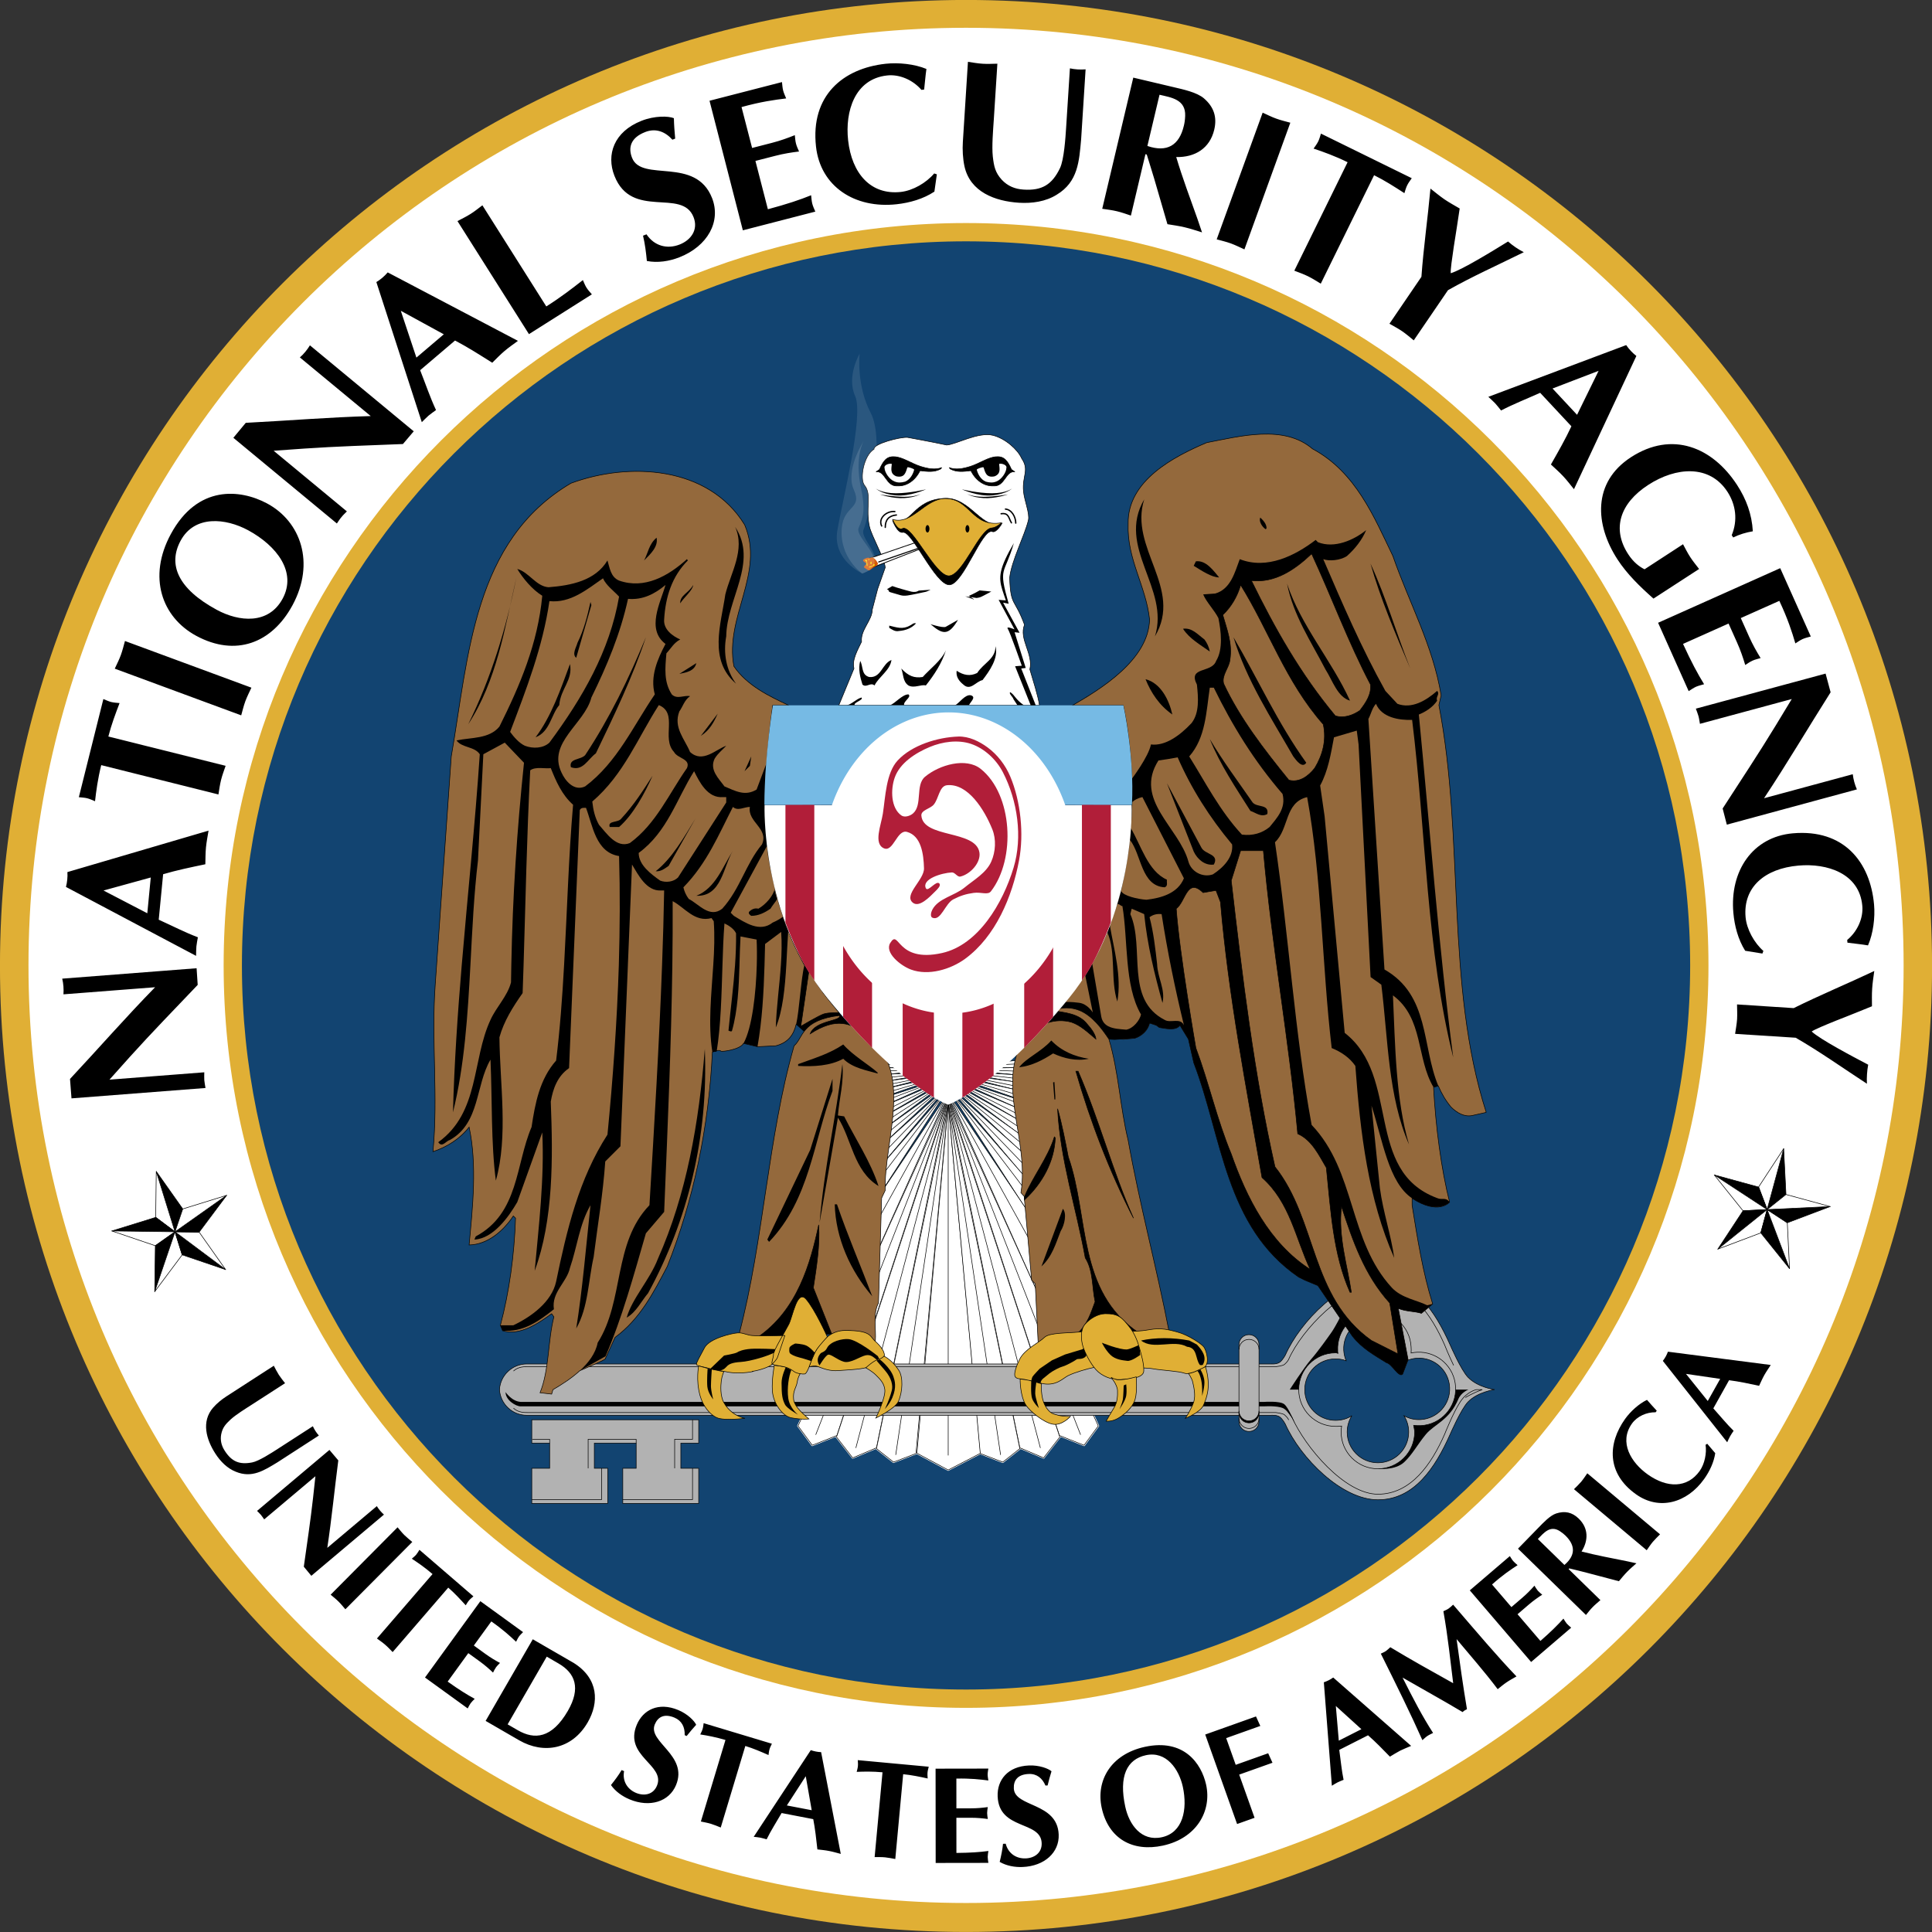 <?xml version="1.0"?>
<svg
    xmlns:rdf="http://www.w3.org/1999/02/22-rdf-syntax-ns#"
    xmlns="http://www.w3.org/2000/svg"
    xmlns:cc="http://creativecommons.org/ns#"
    xmlns:dc="http://purl.org/dc/elements/1.1/"
    xmlns:svg="http://www.w3.org/2000/svg"
    xmlns:inkscape="http://www.inkscape.org/namespaces/inkscape"
    xmlns:sodipodi="http://sodipodi.sourceforge.net/DTD/sodipodi-0.dtd"
    xmlns:ns1="http://sozi.baierouge.fr"
    xmlns:xlink="http://www.w3.org/1999/xlink"
    id="Layer_1"
    xml:space="preserve"
    overflow="visible"
    viewBox="0 0 249.999 249.999"
    version="1.0"
    enable-background="new 0 0 250.668 250.668"
  >
<rect x="0" y="0" width="249.999" height="249.999" fill="#333333" stroke="none"/>
<g
      id="g3"
      transform="translate(-.334 -.335)"
    >
	<path
        id="path5"
        d="m125.34 250.33c69.031 0 125-55.963 125-125-0.01-69.027-55.97-125-125-125-69.041 0.004-125.01 55.972-125.01 125 0 69.038 55.965 125 125 125z"
        fill="#e0af35"
    />
	<path
        id="path7"
        d="m125.34 246.58c66.999 0 121.32-54.313 121.32-121.32 0-67.006-54.322-121.33-121.32-121.33-67.005 0-121.32 54.32-121.32 121.33 0 67.009 54.317 121.32 121.32 121.32z"
        fill="#fff"
    />
	<path
        id="path9"
        d="m125.34 221.33c53.052 0 96.068-43.012 96.068-96.068 0-53.059-43.017-96.066-96.068-96.066-53.059 0-96.068 43.007-96.068 96.066 0 53.056 43.01 96.068 96.068 96.068z"
        fill="#e0af35"
    />
	<path
        id="path11"
        d="m125.34 218.96c51.746 0 93.699-41.95 93.699-93.698 0-51.749-41.953-93.7-93.699-93.7-51.744 0-93.701 41.951-93.701 93.7 0.001 51.748 41.957 93.698 93.701 93.698z"
        fill="#124471"
    />
	<polyline
        id="polyline13"
        stroke-linejoin="round"
        stroke="#000"
        points="131.98 138.48 123.03 138.4 131.98 137.54"
        stroke-width=".074"
        fill="#fff"
    />
	<path
        id="path15"
        stroke-linejoin="round"
        d="m118.98 188.38 4.048 2.169 4.189-2.169-4.189-45.21-4.048 45.21zm4.048-46.222 14.392 43.927 3.196 1.268 1.838-2.507-19.426-42.688zm14.441 44.127-2.091 2.69-3.071-1.294-9.279-45.232 14.441 43.836zm-5.167 1.505-2.213 1.742-2.904-1.119-4.157-45.389 9.274 44.766zm-9.274-45.632-14.395 43.927-3.196 1.268-1.836-2.507 19.427-42.688zm-14.448 44.127 2.094 2.69 3.077-1.294 9.277-45.232-14.448 43.836zm5.173 1.505 2.206 1.742 2.908-1.119 4.162-45.389-9.276 44.766z"
        stroke="#fff"
        stroke-width=".223"
        fill="#fff"
    />
	<polygon
        id="polygon17"
        stroke-linejoin="round"
        stroke="#000"
        points="127.22 188.38 123.03 143.17 118.98 188.38 118.98 188.38 123.03 190.55"
        stroke-width=".074"
        fill="#fff"
    />
	<path
        id="path19"
        stroke-linejoin="round"
        d="m123.03 188.67v-45.389m8.813-5.269-8.813 0.392"
        stroke="#000"
        stroke-width=".074"
        fill="none"
    />
	<polyline
        id="polyline21"
        stroke-linejoin="round"
        stroke="#000"
        points="131.77 139.41 123.03 138.62 131.62 138.49"
        stroke-width=".074"
        fill="#fff"
    />
		<line
        id="line23"
        stroke-linejoin="round"
        x1="131.55"
        y1="138.93"
        stroke="#000"
        stroke-width=".074"
        x2="123.03"
        y2="138.62"
        fill="none"
    />
	<polyline
        id="polyline25"
        stroke-linejoin="round"
        stroke="#000"
        points="131.78 140.36 123.03 138.87 131.77 139.41"
        stroke-width=".074"
        fill="#fff"
    />
		<line
        id="line27"
        stroke-linejoin="round"
        x1="131.76"
        y1="139.88"
        stroke="#000"
        stroke-width=".074"
        x2="123.03"
        y2="138.87"
        fill="none"
    />
	<polyline
        id="polyline29"
        stroke-linejoin="round"
        stroke="#000"
        points="131.61 141.31 123.03 139.13 131.77 140.34"
        stroke-width=".074"
        fill="#fff"
    />
		<line
        id="line31"
        stroke-linejoin="round"
        x1="131.88"
        y1="140.9"
        stroke="#000"
        stroke-width=".074"
        x2="123.03"
        y2="139.13"
        fill="none"
    />
	<polyline
        id="polyline33"
        stroke-linejoin="round"
        stroke="#000"
        points="131.6 142.36 123.03 139.38 131.75 141.34"
        stroke-width=".074"
        fill="#fff"
    />
		<line
        id="line35"
        stroke-linejoin="round"
        x1="132.05"
        y1="142.02"
        stroke="#000"
        stroke-width=".074"
        x2="123.03"
        y2="139.38"
        fill="none"
    />
	<polyline
        id="polyline37"
        stroke-linejoin="round"
        stroke="#000"
        points="131.91 143.68 123.03 139.67 131.96 142.57"
        stroke-width=".074"
        fill="#fff"
    />
		<line
        id="line39"
        stroke-linejoin="round"
        x1="131.97"
        y1="143.05"
        stroke="#000"
        stroke-width=".074"
        x2="123.03"
        y2="139.67"
        fill="none"
    />
	<polyline
        id="polyline41"
        stroke-linejoin="round"
        stroke="#000"
        points="132.36 145.39 123.03 139.92 131.9 143.68"
        stroke-width=".074"
        fill="#fff"
    />
		<line
        id="line43"
        stroke-linejoin="round"
        x1="132.41"
        y1="144.69"
        stroke="#000"
        stroke-width=".074"
        x2="123.03"
        y2="139.92"
        fill="none"
    />
	<polyline
        id="polyline45"
        stroke-linejoin="round"
        stroke="#000"
        points="132.74 147.46 123.03 140.18 132.27 145.33"
        stroke-width=".074"
        fill="#fff"
    />
		<line
        id="line47"
        stroke-linejoin="round"
        x1="132.77"
        y1="146.56"
        stroke="#000"
        stroke-width=".074"
        x2="123.03"
        y2="140.18"
        fill="none"
    />
	<polyline
        id="polyline49"
        stroke-linejoin="round"
        stroke="#000"
        points="132.97 149.82 123.03 140.5 132.86 147.49"
        stroke-width=".074"
        fill="#fff"
    />
		<line
        id="line51"
        stroke-linejoin="round"
        x1="132.71"
        y1="148.44"
        stroke="#000"
        stroke-width=".074"
        x2="123.03"
        y2="140.5"
        fill="none"
    />
	<polyline
        id="polyline53"
        stroke-linejoin="round"
        stroke="#000"
        points="133.25 153.01 123.03 140.86 132.95 149.72"
        stroke-width=".074"
        fill="#fff"
    />
		<line
        id="line55"
        stroke-linejoin="round"
        x1="133.12"
        y1="151.35"
        stroke="#000"
        stroke-width=".074"
        x2="123.03"
        y2="140.86"
        fill="none"
    />
	<polyline
        id="polyline57"
        stroke-linejoin="round"
        stroke="#000"
        points="133.54 157.48 123.03 141.22 133.32 153.02"
        stroke-width=".074"
        fill="#fff"
    />
		<line
        id="line59"
        stroke-linejoin="round"
        x1="132.84"
        y1="154.1"
        stroke="#000"
        stroke-width=".074"
        x2="123.03"
        y2="141.22"
        fill="none"
    />
	<polyline
        id="polyline61"
        stroke-linejoin="round"
        stroke="#000"
        points="135.06 168.65 123.03 141.76 133.6 157.49"
        stroke-width=".074"
        fill="#fff"
    />
		<line
        id="line63"
        stroke-linejoin="round"
        x1="133.96"
        y1="161.5"
        stroke="#000"
        stroke-width=".074"
        x2="123.03"
        y2="141.76"
        fill="none"
    />
	<polygon
        id="polygon65"
        stroke-linejoin="round"
        stroke="#000"
        points="140.61 187.35 142.45 184.85 123.03 142.16 123.03 142.16 137.42 186.09"
        stroke-width=".074"
        fill="#fff"
    />
		<line
        id="line67"
        stroke-linejoin="round"
        x1="123.03"
        y1="142.16"
        stroke="#000"
        stroke-width=".074"
        x2="140.16"
        y2="185.99"
        fill="none"
    />
	<polygon
        id="polygon69"
        stroke-linejoin="round"
        stroke="#000"
        points="132.3 187.68 123.03 142.45 137.47 186.29 137.47 186.29 135.38 188.98"
        stroke-width=".074"
        fill="#fff"
    />
		<line
        id="line71"
        stroke-linejoin="round"
        x1="134.96"
        y1="187.7"
        stroke="#000"
        stroke-width=".074"
        x2="123.03"
        y2="142.45"
        fill="none"
    />
	<polygon
        id="polygon73"
        stroke-linejoin="round"
        stroke="#000"
        points="127.18 188.42 123.03 143.03 132.3 187.79 132.3 187.79 130.09 189.53"
        stroke-width=".074"
        fill="#fff"
    />
		<line
        id="line75"
        stroke-linejoin="round"
        x1="129.81"
        y1="188.6"
        stroke="#000"
        stroke-width=".074"
        x2="123.03"
        y2="143.03"
        fill="none"
    />
	<polyline
        id="polyline77"
        stroke-linejoin="round"
        stroke="#000"
        points="114.07 138.48 123.03 138.4 114.07 137.54"
        stroke-width=".074"
        fill="#fff"
    />
		<line
        id="line79"
        stroke-linejoin="round"
        x1="114.21"
        y1="138.01"
        stroke="#000"
        stroke-width=".074"
        x2="123.03"
        y2="138.4"
        fill="none"
    />
	<polyline
        id="polyline81"
        stroke-linejoin="round"
        stroke="#000"
        points="114.28 139.41 123.03 138.62 114.43 138.49"
        stroke-width=".074"
        fill="#fff"
    />
		<line
        id="line83"
        stroke-linejoin="round"
        x1="114.5"
        y1="138.93"
        stroke="#000"
        stroke-width=".074"
        x2="123.03"
        y2="138.62"
        fill="none"
    />
	<polyline
        id="polyline85"
        stroke-linejoin="round"
        stroke="#000"
        points="114.27 140.36 123.03 138.87 114.28 139.41"
        stroke-width=".074"
        fill="#fff"
    />
		<line
        id="line87"
        stroke-linejoin="round"
        x1="114.29"
        y1="139.88"
        stroke="#000"
        stroke-width=".074"
        x2="123.03"
        y2="138.87"
        fill="none"
    />
	<polyline
        id="polyline89"
        stroke-linejoin="round"
        stroke="#000"
        points="114.43 141.31 123.03 139.13 114.28 140.34"
        stroke-width=".074"
        fill="#fff"
    />
		<line
        id="line91"
        stroke-linejoin="round"
        x1="114.17"
        y1="140.9"
        stroke="#000"
        stroke-width=".074"
        x2="123.03"
        y2="139.13"
        fill="none"
    />
	<polyline
        id="polyline93"
        stroke-linejoin="round"
        stroke="#000"
        points="114.45 142.36 123.03 139.38 114.3 141.34"
        stroke-width=".074"
        fill="#fff"
    />
		<line
        id="line95"
        stroke-linejoin="round"
        x1="114"
        y1="142.02"
        stroke="#000"
        stroke-width=".074"
        x2="123.03"
        y2="139.38"
        fill="none"
    />
	<polyline
        id="polyline97"
        stroke-linejoin="round"
        stroke="#000"
        points="114.14 143.68 123.03 139.67 114.09 142.57"
        stroke-width=".074"
        fill="#fff"
    />
		<line
        id="line99"
        stroke-linejoin="round"
        x1="114.08"
        y1="143.05"
        stroke="#000"
        stroke-width=".074"
        x2="123.03"
        y2="139.67"
        fill="none"
    />
	<polyline
        id="polyline101"
        stroke-linejoin="round"
        stroke="#000"
        points="113.69 145.39 123.03 139.92 114.15 143.68"
        stroke-width=".074"
        fill="#fff"
    />
		<line
        id="line103"
        stroke-linejoin="round"
        x1="113.64"
        y1="144.69"
        stroke="#000"
        stroke-width=".074"
        x2="123.03"
        y2="139.92"
        fill="none"
    />
	<polyline
        id="polyline105"
        stroke-linejoin="round"
        stroke="#000"
        points="113.3 147.46 123.03 140.18 113.78 145.33"
        stroke-width=".074"
        fill="#fff"
    />
		<line
        id="line107"
        stroke-linejoin="round"
        x1="113.27"
        y1="146.56"
        stroke="#000"
        stroke-width=".074"
        x2="123.03"
        y2="140.18"
        fill="none"
    />
	<polyline
        id="polyline109"
        stroke-linejoin="round"
        stroke="#000"
        points="113.07 149.82 123.03 140.5 113.19 147.49"
        stroke-width=".074"
        fill="#fff"
    />
		<line
        id="line111"
        stroke-linejoin="round"
        x1="113.34"
        y1="148.44"
        stroke="#000"
        stroke-width=".074"
        x2="123.03"
        y2="140.5"
        fill="none"
    />
	<polyline
        id="polyline113"
        stroke-linejoin="round"
        stroke="#000"
        points="112.8 153.01 123.03 140.86 113.1 149.72"
        stroke-width=".074"
        fill="#fff"
    />
		<line
        id="line115"
        stroke-linejoin="round"
        x1="112.93"
        y1="151.35"
        stroke="#000"
        stroke-width=".074"
        x2="123.03"
        y2="140.86"
        fill="none"
    />
	<polyline
        id="polyline117"
        stroke-linejoin="round"
        stroke="#000"
        points="112.5 157.48 123.03 141.22 112.73 153.02"
        stroke-width=".074"
        fill="#fff"
    />
		<line
        id="line119"
        stroke-linejoin="round"
        x1="113.2"
        y1="154.1"
        stroke="#000"
        stroke-width=".074"
        x2="123.03"
        y2="141.22"
        fill="none"
    />
	<polyline
        id="polyline121"
        stroke-linejoin="round"
        stroke="#000"
        points="110.99 168.65 123.03 141.76 112.45 157.49"
        stroke-width=".074"
        fill="#fff"
    />
		<line
        id="line123"
        stroke-linejoin="round"
        x1="112.09"
        y1="161.5"
        stroke="#000"
        stroke-width=".074"
        x2="123.03"
        y2="141.76"
        fill="none"
    />
	<polygon
        id="polygon125"
        stroke-linejoin="round"
        stroke="#000"
        points="105.44 187.35 103.6 184.85 123.03 142.16 123.03 142.16 108.63 186.09"
        stroke-width=".074"
        fill="#fff"
    />
		<line
        id="line127"
        stroke-linejoin="round"
        x1="123.03"
        y1="142.16"
        stroke="#000"
        stroke-width=".074"
        x2="105.89"
        y2="185.99"
        fill="none"
    />
	<polygon
        id="polygon129"
        stroke-linejoin="round"
        stroke="#000"
        points="113.75 187.68 123.03 142.45 108.58 186.29 108.58 186.29 110.67 188.98"
        stroke-width=".074"
        fill="#fff"
    />
		<line
        id="line131"
        stroke-linejoin="round"
        x1="111.08"
        y1="187.7"
        stroke="#000"
        stroke-width=".074"
        x2="123.03"
        y2="142.45"
        fill="none"
    />
	<polygon
        id="polygon133"
        stroke-linejoin="round"
        stroke="#000"
        points="118.86 188.42 123.03 143.03 113.75 187.79 113.75 187.79 115.96 189.53"
        stroke-width=".074"
        fill="#fff"
    />
		<line
        id="line135"
        stroke-linejoin="round"
        x1="116.24"
        y1="188.6"
        stroke="#000"
        stroke-width=".074"
        x2="123.03"
        y2="143.03"
        fill="none"
    />
	<path
        id="path137"
        stroke="#000"
        stroke-width=".074"
        fill="#b2b2b2"
        d="m193.73 180.15s-2.167-0.289-3.431-1.592c-0.91-0.937-2.316-4.189-2.316-4.189-1.943-4.363-4.663-8.476-9.348-8.476-4.679 0-10.037 5.407-11.979 9.779 0 0-0.335 0.648-0.73 0.937-0.396 0.289-1.156 0.22-1.156 0.22h-96.273c-1.882 0-3.42 1.467-3.533 3.321v-0.005c0.112 1.855 1.651 3.328 3.533 3.328h96.273s0.76-0.075 1.156 0.212c0.396 0.289 0.73 0.938 0.73 0.938 1.941 4.372 7.3 9.783 11.979 9.783 4.685 0 7.404-4.108 9.348-8.479 0 0 1.406-3.254 2.316-4.191 1.264-1.297 3.431-1.586 3.431-1.586z"
    />
	<path
        id="path139"
        d="m66.8 177.73c0.612-0.582 1.477-0.545 1.877-0.545h96.741s0.902-0.105 1.12-0.289c0.414-0.349 0.541-0.65 0.541-0.65 1.694-3.862 7.269-9.641 11.555-9.641 4.285 0 6.936 3.898 8.633 7.762 0 0 0.521 1.327 1.152 2.621m-21.815 5.468 0.908 1.264c1.7 3.867 6.836 9.963 11.122 9.963 4.285 0 6.936-3.894 8.633-7.757 0 0 1.083-2.746 2.02-4.191 0.883-1.354 2.096-1.586 2.096-1.586h0.76c-1.228 0.433-2.169 1.013-2.169 1.013"
        stroke="#000"
        stroke-linecap="round"
        stroke-width=".074"
        fill="none"
    />
	<path
        id="path141"
        d="m190.34 180.15s-0.939 0.354-1.298 1.229c-1.161 2.74-3.106 3.243-4.192 4.548-1.084 1.299-1.731 2.594-2.815 3.61-1.184 1.101-3.396 0.866-3.396 0.866s2.026-0.939 2.677-1.299c0.645-0.362 1.655-1.59 1.729-2.389 0.073-0.789 0-2.159 0-2.159s3.536-0.294 4.191-1.159c0.645-0.866 1.298-3.248 1.298-3.248h1.806m-21.738 0.001h-1.375s1.809-2.819 2.743-3.902c0.944-1.083 2.17-2.819 2.677-3.537 0.502-0.724 1.227-2.169 1.227-2.169l1.009 1.156-1.084 4.116-3.464 1.084-1.733 3.252"
    />
	<path
        id="path143"
        stroke="#000"
        stroke-width=".074"
        fill="#b2b2b2"
        d="m173.47 175.46c-0.06-0.259-0.022-0.093-0.037-0.359-0.133-2.628 1.886-4.864 4.51-5.001 2.619-0.126 4.852 1.892 4.984 4.51 0.015 0.274 0.029 0.542 0 0.801 0.241-0.055 0.518-0.086 0.774-0.098 2.619-0.133 4.853 1.879 4.985 4.505 0.134 2.618-1.883 4.856-4.502 4.989-0.265 0.014-0.682-0.004-0.93-0.035 0.037 0.249 0.134 0.608 0.134 0.871 0 2.621-2.132 4.751-4.755 4.751s-4.758-2.13-4.758-4.751c0-0.259 0.02-0.532 0.064-0.776-0.264 0.038-0.523 0.038-0.797 0.038-2.626 0-4.754-2.127-4.754-4.75 0-2.624 2.128-4.759 4.754-4.759 0.275 0 0.066 0.018 0.328 0.064z"
    />
	<path
        id="path145"
        stroke="#000"
        stroke-width=".074"
        fill="#124471"
        d="m182.01 183.53c0.631 0.353 1.36 0.542 2.133 0.498 2.194-0.11 3.888-1.981 3.772-4.171-0.11-2.2-1.977-3.889-4.172-3.775-0.771 0.036-1.492 0.307-2.077 0.714 0.358-0.631 0.531-1.359 0.491-2.145-0.111-2.197-1.982-3.885-4.173-3.771-2.194 0.109-3.884 1.979-3.774 4.173 0.028 0.483 0.14 0.944 0.313 1.363-0.428-0.16-0.894-0.245-1.377-0.245-2.197 0-3.979 1.779-3.979 3.98 0 2.193 1.781 3.977 3.979 3.977 0.787 0 1.507-0.203 2.116-0.603-0.375 0.609-0.606 1.348-0.606 2.114 0 2.199 1.78 3.978 3.98 3.978 2.193 0 3.979-1.778 3.979-3.978 0.002-0.773-0.221-1.496-0.605-2.109z"
    />
	<path
        id="path147"
        d="m66.8 182.57c0.612 0.58 1.477 0.546 1.877 0.546h96.741s0.902 0.105 1.12 0.286c0.414 0.349 0.541 0.649 0.541 0.649"
        stroke="#000"
        stroke-linecap="round"
        stroke-width=".074"
        fill="none"
    />
	<path
        id="path149"
        d="m167.91 184.56s-0.791-1.697-1.588-2.025c-0.792-0.327-2.383-0.218-2.383-0.218h-96.234c-0.614 0-1.952-0.794-1.952-1.842 0 0 0.794 1.194 1.952 1.264h96.234s1.987-0.146 2.564 0.289c0.578 0.432 1.407 2.532 1.407 2.532"
    />
	<path
        id="path151"
        stroke="#000"
        stroke-width=".074"
        fill="#b2b2b2"
        d="m161.95 185.57c0.721 0 1.298-0.587 1.298-1.306v-9.928c0-0.716-0.577-1.299-1.298-1.299-0.72 0-1.297 0.583-1.297 1.299v9.928c0 0.719 0.577 1.306 1.297 1.306z"
    />
	<path
        id="path153"
        stroke="#000"
        stroke-width=".074"
        fill="none"
        d="m160.66 183.87c0 0.714 0.577 1.303 1.297 1.303 0.721 0 1.298-0.589 1.298-1.303m-2.595-8.915c0-0.723 0.577-1.306 1.297-1.306 0.721 0 1.298 0.583 1.298 1.306"
    />
	<path
        id="path155"
        stroke="#000"
        stroke-width=".074"
        d="m163.25 182.9c0 0.718-0.577 1.299-1.298 1.299-0.72 0-1.297-0.581-1.297-1.299v0.251c0 0.716 0.577 1.301 1.297 1.301 0.721 0 1.298-0.585 1.298-1.301v-0.251z"
    />
	<path
        id="path157"
        d="m78.36 176.56c0.115-0.238 0.221-0.479 0.327-0.728"
        fill="#94693c"
    />
	<path
        id="path159"
        stroke="#000"
        stroke-width=".074"
        fill="#94693c"
        d="m65.362 172.53c2.197 0.686 4.51-0.869 6.355-2.199l0.29 0.402c-0.808 3.177-0.579 6.82-1.792 9.822l1.501 0.176 0.173-0.577c1.084-0.63 2.376-1.452 3.475-2.451 0 0 3.535-1.499 3.288-1.536l1.27-2.774c3.292-2.429 5.025-5.893 6.76-9.185 3.409-8.608 5.37-18.029 5.832-27.739 0 0 0.927-0.398 1.1-0.11 0.234 0.089 2.49-0.215 2.93-1.009l1.808 0.43 2.371-0.118c1.634-0.416 2.312-1.466 2.625-2.75l1.388-0.137 3.093-2.688c-0.801-0.994-1.27-1.643-2.123-2.886 0 0-4.78-6.126-6.196-17.825-0.781-6.464 0.816-17.769 0.816-17.769h2.074c-2.475-1.151-5.423-2.568-7.098-5.055-1.214-6.412 4.044-12.072 1.388-18.313-4.684-7.625-14.966-8.146-22.473-5.375-12.657 7.455-13.237 22.361-15.489 35.361l-2.076 29.529c-0.522 7.223 0.401 14.501-0.292 21.605 1.732-0.573 3.465-1.617 4.679-3.178 1.042 4.855 0.463 10.346 0 15.251 2.427-0.052 4.451-1.849 5.72-3.75l0.288 0.286c-0.173 4.854-0.805 9.476-1.963 13.868l0.288 0.697zm127.29-28.255c-5.319-16.582-2.776-35.36-6.126-52.696l0.289-1.266c-1.041-6.418-4.159-12.02-6.241-18.028-2.426-5.027-4.792-10.865-10.4-13.869-3.698-3.175-9.42-1.62-13.691-0.805-4.22 1.79-10.287 4.909-10.167 10.513-0.175 4.566 2.309 8.032 2.771 12.365-0.115 5.255-6.384 9.041-9.969 11.121h6.558s1.343 5.617 1.102 12.868c-0.222 6.854-1.299 14.55-6.047 22.134-0.152 0.242-2.175 3.275-5.543 6.981l6.851 2.392 0.574-1.844c0.163 0.293 0.402 0.288 0.685 0.436 0.665 0.354 1.658 0.164 2.425 0.238l1.458-0.133c0.868-0.286 1.675-0.982 1.907-1.962l0.869 0.286 0.4 0.29c0.811 0.117 2.14 0.464 2.66-0.29l1.097 1.792 0.695 3.062c3.694 9.594 4.042 21.208 13.574 27.732l0.811 0.403 1.673 0.697 4.455 6.524c1.266 1.623 2.886 2.488 4.444 3.467 0.65 0.096 1.594 1.997 2.072 1.451l0.704-1.853-1.274-6.646c0.972 0.424 2.094 0.355 2.999 0.641l1.453-1.214c-1.273-4.044-1.967-8.437-2.661-12.772v-0.895c3.454 2.227 4.852 0.493 4.852 0.493-1.094-4.336-1.789-9.709-2.077-14.851l0.617-0.183c0.413 0.974 0.937 1.887 1.639 2.725 0.75 0.75 1.733 1.329 2.772 1.099l1.79-0.403z"
    />
	<path
        id="path161"
        d="m134.84 91.604c-0.172-1.201-0.836-3.264-1.243-4.651 0.469-2.024-1.444-3.928-0.692-5.775-1.271-3.472-1.802-2.323-1.919-6.078 0.209-2.156 1.955-5.487 2.418-7.448 0.205-0.87-0.528-2.57-0.633-3.755-0.178-2.007 0.807-2.714-0.244-4.262-0.5-1.132-2.094-2.557-3.697-2.967-1.909-0.488-4.88 1.217-6.003 1.252-1.984-0.426-5.06-0.984-5.06-0.984-0.922-0.082-4.459 0.824-4.331 1.518-1.338 0.8-1.907 3.884-1.223 4.701 0.965 1.154 0.097 3.086 0.627 5.33 0.302 1.278 1.95 4.101 2.04 5.295l-0.979 2.77-0.695 2.661c0 1.388-1.561 2.654-1.386 4.157-0.521 1.097-1.271 2.369-0.982 3.47l-1.964 4.765z"
        stroke="#000"
        stroke-linecap="square"
        stroke-miterlimit="2"
        stroke-width=".074"
        fill="#fff"
    />
	<path
        id="path173"
        d="m109.88 91.604c0.685-0.134 1.251-0.838 1.938-1.009 0.289 0.344-1.157 0.661-0.87 1.009h-1.068m5.593 0c0.688-0.232 1.604-1.417 2.412-1.417 0.464 0.352-0.725 0.898-0.552 1.417h-1.86m8.436 0c0.579-0.292 1.314-1.47 2.064-1.295 0.691 0.23 0.018 0.748-0.273 1.295h-1.791m8.088 0-0.521-0.795c-0.058-0.289-0.651-0.731-0.419-0.91 0.636 0.409 0.636 0.91 1.784 1.705h-0.844m-13.13-10.603c-0.576 0.639-1.388 0.922-2.194 0.982-0.522 0.117-0.871-0.169-1.271-0.403v-0.289c0.98 0.231 1.732 0.522 2.655 0 0.292-0.113 0.463-0.403 0.81-0.29m5.433-0.461c-1.271 2.183-2.066 1.825-3.54 0.578-0.288-0.117 1.516 0.508 1.948 0.33l1.592-0.908m3.173 7.8c-0.865 0.174-1.559 1.445-2.48 0.579-0.579-0.461-0.984-1.04-0.867-1.79 0.867 0.575 1.737 0.75 2.657 0.288 0.863-1.332 2.369-1.792 2.369-3.465 0.4 1.555-0.755 3.177-1.679 4.388m-7.336 0.693c-0.634-0.17-1.5 0.404-2.253 0-0.75-0.519-0.632-1.442-0.924-2.194 0.924 0.98 1.677 1.271 2.774 1.098 0.923-1.042 2.425-2.139 3.005-3.47-0.524 1.676-1.501 3.177-2.602 4.566m-6.642 0c-0.521-0.462-1.04 0.347-1.559-0.114-0.292-0.922-0.579-2.023-0.292-3.06 0.406 0.687 0.115 1.785 1.154 2.078 1.563 0.173 1.677-1.738 2.891-2.199-0.172 1.336-1.615 2.141-2.194 3.295m-52.576 5.028c2.943-5.951 4.908-12.363 6.238-19.01-1.505 6.589-2.541 13.346-6.238 19.01"
    />
	<path
        id="path175"
        d="m98.76 104.46c-0.522-0.523-0.234-1.562 0.288-2.088l-0.288 2.088"
        fill="#94693c"
    />
	<path
        id="path177"
        d="m60.084 125.19c-0.528 6.326-0.968 12.671-1.136 19.08 1.494-6.038 1.91-12.574 2.258-19.08h-1.122m6.413 0c-0.017 0.748-0.028 1.506-0.039 2.267-0.461 1.788-1.903 3.178-2.656 4.85-2.424 5.2-1.384 11.963-6.76 15.83 0.522 0.754 0.984-0.171 1.501-0.284 3.928-2.199 3.296-7.055 5.259-10.4 0.232 5.196 0.057 10.803 0.694 15.654 1.618-5.777 0.521-12.477 0.463-18.543 0.576-2.085 1.734-3.929 3.001-5.725 0.046-1.222 0.085-2.435 0.125-3.649h-1.588m6.831 0c-0.233 4.194-0.534 8.352-1.033 12.378-2.137 2.424-2.716 5.541-3.178 8.605-2.082 4.855-1.62 11.15-7.223 14.153l-0.173 0.406c2.429-0.113 4.448-2.948 5.549-4.851 1.097-3.004 2.134-6.007 3.233-9.015 0.291 5.951-0.462 12.193-0.982 17.91 2.43-6.583 2.369-14.56 2.082-21.896 0.287-1.676 0.867-3.296 2.368-4.334 0 0 0.26-6.259 0.554-13.359h-1.197m7.082 0.003c-0.234 7.375-0.768 14.789-1.471 21.964-3.696 5.725-5.259 12.307-6.643 19.015-0.578 2.653-3.235 4.56-5.547 5.66h-1.675l0.289 0.696c2.659 0.224 4.679-1.216 6.646-2.777-0.347-2.197 1.672-3.468 2.081-5.372 0.925-2.662 1.211-5.607 2.653-8.092-0.579 5.376-1.038 10.918-1.846 15.95 1.559-2.717 1.559-6.182 2.254-9.245 0.521-4.162 1.211-8.147 1.503-12.365l1.964-1.963s0.531-13.001 0.965-23.471h-1.173m5.595 0c-0.372 10.244-1.019 20.885-1.633 31.094-4.739 4.914-3.238 12.363-6.702 17.798-0.265 1.375-1.18 2.59-2.305 3.616l3.322-1.864c2.137-4.912 3.679-10.57 5.224-15.909l2.364-2.775c0.458-11.11 0.916-21.534 1.059-31.959h-1.329m6.626-0.001c-0.242 3.824-0.693 7.694-0.117 11.274l0.551-0.054c0.547-3.344 0.632-7.374 0.756-11.22h-1.19m2.819 0c-0.201 2.841-0.579 5.699-0.852 8.503 0 0 0.406 0.214 0.456 0.021 0.746-2.633 0.884-5.687 0.969-8.524h-0.573m2.81 0c-0.101 3.645-0.591 8.107-1.716 10.155l1.808 0.43c0.606-3.439 0.799-6.921 0.911-10.584h-1.003m3.12-0.001c-0.182 2.738-0.583 5.482-0.658 8.1 0.902-2.149 1.19-5.197 1.361-8.1h-0.703m2.986 0c0.033 0.059 0.047 0.1 0.047 0.1-0.425 1.577-0.654 5.908-1.065 7.617l2.258 2.028c0-1.382 5.916-0.734 5.916-0.734-3.025-3.049-5.302-6.067-7.013-9.01h-0.143m0.142-0.001c-3.977-6.829-4.914-13.205-5.184-18.446-0.106-4.21 0.156-7.556 0.156-7.556l-1.243 3.31c-1.501 0.923-2.774 0.169-4.161-0.405-0.75-1.04-1.964-2.138-1.271-3.584 0.46-0.752 1.04-1.153 1.501-1.675-1.332 0.461-3.061 2.308-4.68 0.806-0.688-1.673-2.195-3.174-1.384-5.255 0.461-0.631 0.634-1.446 1.384-1.967-0.75-0.17-1.673 0.461-2.364-0.23-1.041-1.617-0.867-3.348-0.696-5.313 0.637-0.692 0.983-1.387 1.79-1.793-0.924-0.404-2.199-1.267-2.082-2.598 0.174-2.888 0.988-5.547 3.064-7.627l-0.113-0.171c-2.43 2.195-5.493 3.927-8.786 2.773-1.1-0.464-1.211-1.676-1.502-2.602-1.555 2.602-4.675 3.239-7.627 3.465-1.615-0.113-2.541-1.968-4.041-2.364 0.689 1.149 1.905 2.655 3.233 3.466-0.576 6.178-2.888 11.61-5.545 16.93-1.33 1.614-3.638 1.385-5.549 1.789 0.694 0.984 2.312 0.752 3.008 1.79-0.614 9.124-1.57 18.172-2.333 27.259h1.122c0.242-4.578 0.454-9.141 0.977-13.507l0.695-13.752 2.771-1.502 2.488 2.603c-0.905 8.738-1.47 17.188-1.64 26.159h1.587c0.264-8.33 0.409-16.553 0.859-25.18 0.693-0.518 1.968-0.176 2.66-0.286 0.692 1.728 1.446 3.466 2.887 4.74-0.576 6.643-0.771 13.727-1.162 20.726h1.197c0.387-9.296 0.832-20.037 0.832-20.037 0.173-0.349 0.521-0.288 0.805-0.288 0.869 2.308 1.275 5.774 4.278 6.238 0.135 4.634 0.11 9.354-0.031 14.087h1.172c0.291-7.07 0.535-12.986 0.535-12.986 0.81 1.324 1.851 3.462 3.758 3.353h0.4c-0.053 3.15-0.149 6.374-0.27 9.634h1.329c0.035-2.746 0.057-5.49 0.042-8.249 1.563 0.81 2.83 2.772 5.028 2.19l0.288 0.409c0.132 1.847 0.068 3.743-0.06 5.649h1.19c0.056-1.861 0.123-3.682 0.255-5.363 0.404 0.174 1.214 0.637 1.502 1.271 0.019 1.353-0.037 2.721-0.129 4.091h0.572c0.039-1.292 0.067-2.546 0.136-3.682l2.08 0.401c0.046 0.919 0.057 2.055 0.022 3.281h1.003c0.027-0.891 0.046-1.789 0.073-2.706l2.081-1.56c0.099 1.406 0.061 2.837-0.036 4.265h0.703c0.088-1.549 0.149-3.058 0.241-4.375 0 0 1.737 3.72 2.041 4.375h0.144"
    />
	<path
        id="path179"
        stroke="#000"
        stroke-width=".074"
        fill="#94693c"
        d="m98.352 173.39c-0.806-0.177-1.559-0.29-2.368-0.465 3.177-12.077 3.699-25.42 7.107-37.267 1.212-1.038 0.867-3.317 5.892-3.925 0.321 0.747-3.149 0.607-3.81 2.371 3.406-2.199 5.311-1.389 7.335 0.171 6.182 4.678 2.195 13.633 2.368 20.107l-0.46 0.977-0.405 13.582c-0.749 1.387-0.287 3.295-0.404 4.966-1.502-0.461-3.292-2.249-5.142-0.982h-0.521l-9.592 0.465zm6.653-47.406-1.047 7.15s2.312-1.375 2.962-1.591c0.649-0.212 1.984-0.176 1.984-0.176s-1.516-1.845-2.055-2.564c-0.543-0.723-1.844-2.819-1.844-2.819z"
    />
	<path
        id="path181"
        d="m84.202 167.66c-0.931 1.104-1.506 2.432-2.778 3.178 0.693-2.479 3.005-4.91 4.044-7.621 3.697-8.323 5.315-17.566 6.069-27.154 0.458 11.381-2.198 22.181-7.335 31.597m10.105-84.983c-0.401 2.197 0 4.396 1.272 6.125-3.584-3.063-1.965-7.624-1.386-11.558 0.693-2.77 2.599-5.774 1.271-8.724 3.004 4.566-1.096 9.306-1.157 14.157"
    />
	<path
        id="path183"
        d="m80.441 77.536c-1.211 7.049-4.738 13.117-9.013 18.894-0.808 0.749-2.136 0.806-3.177 0.405-0.753-0.351-1.443-1.153-1.906-1.793 2.081-5.486 4.222-10.979 5.083-16.922 2.719 0.284 4.852-1.506 6.932-2.952 0.409 0.927 1.39 1.614 2.081 2.368m6.008 6.125c-1.036 1.964-2.02 4.219-1.385 6.527-2.774 4.047-4.854 8.784-9.012 11.906-1.449 0.688-2.6-0.754-3.061-1.794-1.853-3.87 3-6.299 3.867-9.705 2.02-4.104 3.758-8.265 4.742-12.769 1.906 0.171 3.464-0.638 4.849-1.796-0.636 2.259-2.538 5.723 0 7.631"
        fill="#94693c"
    />
	<path
        id="path185"
        d="m74.895 85.453c-0.578-0.468 0-1.332 0.174-1.965 0.809-1.621 1.272-3.411 1.672-5.259l0.117 0.407-1.963 6.817m2.543 12.365c-1.04 0.751-1.675 2.364-3.232 1.789-0.291-1.157 1.269-0.925 1.847-1.559 3.177-4.797 5.66-9.938 7.859-15.253-1.739 5.202-4.107 10.112-6.474 15.023m10.805-10.284 2.195-1.391c-0.232 1.04-1.329 1.213-2.195 1.391m-15.542 4.041c-1.041 1.215-1.215 3.466-3.064 4.163 2.023-2.661 3.237-6.183 4.452-9.477 0.401 2.079-1.215 3.177-1.388 5.314"
    />
	<path
        id="path187"
        d="m87.55 97.64c0.461 0.869 2.194 0.869 1.677 2.085-2.316 3.291-3.988 7.217-7.397 9.705-1.737 0.694-3.008-1.273-3.987-2.367-0.521-0.929-0.75-1.909-0.867-3.009 4.101-3.524 5.894-8.26 8.61-12.479 2.539 1.04 0.289 4.275 1.964 6.065"
        fill="#94693c"
    />
	<path
        id="path189"
        d="m91.019 95.56 2.191-2.884c-0.519 1.15-1.041 2.138-2.191 2.884m5.66 4.565 0.867-1.907-0.177 1.214-0.69 0.693"
    />
	<path
        id="path191"
        d="m93.906 103.48h0.401v0.696l-6.239 9.705c-0.579 0.574-1.559 0.695-2.309 0.404-1.213-0.863-2.779-2.02-2.779-3.582 3.702-2.713 4.917-6.989 7.169-10.575 0.692 1.389 1.733 3.526 3.757 3.352"
        fill="#94693c"
    />
	<path
        id="path193"
        d="m80.441 107.35h-1.211c-0.291-0.867 1.098-0.52 1.504-1.097 1.614-1.737 2.829-3.64 4.041-5.543-1.042 2.365-2.541 5.08-4.334 6.64"
    />
	<path
        id="path195"
        d="m97.369 104.75c-0.345 1.963 2.487 2.777 1.562 4.854-2.082 2.481-2.833 5.777-5.142 8.318-1.62 1.273-3.005-0.578-4.335-1.27-0.344-0.461-0.577-0.984-0.689-1.497 3.06-3.125 4.562-6.821 6.409-10.405 0.635 0.579 1.447 0 2.195 0"
        fill="#94693c"
    />
	<path
        id="path197"
        d="m86.854 112.38c-0.518 0.349-0.979 0.752-1.673 0.692 2.134-1.677 3.696-4.449 5.142-6.817l-3.469 6.125"
    />
	<path
        id="path199"
        d="m100.6 115.28c-0.184 0.947-1.132 2.062-2.13 2.64-0.461-0.117-0.865 0.058-1.21 0.407-0.117 0.23 0.111 0.404 0.288 0.518 0.923 0 1.733-0.401 2.486-0.925 0.23-0.403 0.674-0.898 0.909-1.297 0.087 0.719 0.454 1.487 0.688 2.318-0.127 0.191-0.986 0.646-1.311 0.773-1.675 1.328-3.581 0-5.027-0.869l-0.405-0.401 4.702-8.661c0.079 1.697 0.613 3.778 1.01 5.497"
        fill="#94693c"
    />
	<path
        id="path201"
        d="m90.438 116.25c2.485-0.979 3.408-3.757 4.736-5.838-1.268 2.081-1.445 5.955-4.736 5.838m-6.762-43.39c0.526-0.984 0.636-2.137 1.62-2.947 0.229 1.157-0.75 2.08-1.62 2.947m4.68 5.546c-0.057-1.037 1.097-1.327 1.675-2.372-0.057 0.695-1.21 1.619-1.675 2.372m58.416 26.112c-0.147 2.959 0.443 16.778-11.61 29.029l6.871 2.437 0.574-1.844c0.163 0.293 0.402 0.288 0.685 0.436 0.665 0.354 0.501 0.238 1.271 0.307l2.612-0.201c0.868-0.286 1.675-0.982 1.907-1.962l0.869 0.286 0.4 0.29c0.811 0.117 2.14 0.464 2.66-0.29l1.097 1.792 0.695 3.062c3.694 9.594 4.042 21.208 13.574 27.732l0.811 0.403 1.673 0.697 4.455 6.524c1.266 1.623 2.886 2.488 4.444 3.467 0.65 0.096 1.594 1.997 2.072 1.451l0.704-1.853-1.274-6.646c0.972 0.424 2.094 0.355 2.999 0.641l1.453-1.214-0.695 0.175c-1.444-0.7-3.293-0.929-4.563-2.256-5.666-6.13-4.625-15.021-10.399-21.088-2.197-11.907-2.947-24.444-4.742-36.575 1.85-1.731 1.218-5.141 4.162-5.837 1.908 10.462 1.908 21.724 3.176 32.471 1.156 0.463 2.313 1.211 3.062 2.313 0.636 8.726 1.679 17.272 5.03 24.843-0.405-2.947-1.445-5.953-1.852-9.013l-1.09-10.69c1.444 4.454 2.207 9.962 5.258 11.991 3.307 2.198 4.852 0.493 4.852 0.493-0.517-0.696-0.979-0.234-1.614-0.525-9.478-3.519-4.685-15.712-11.963-21.377l-2.599-28.022-0.578-3.983c1.041-1.907 1.385-4.102 1.791-6.239l2.947-0.868 0.234 1.79 1.554 30.099 1.391 0.988c0.867 6.988 0.867 14.501 3.584 20.681-1.732-5.833-1.791-12.884-2.082-19.298 3.989 2.95 3.005 8.15 5.258 11.903l0.617-0.183c-2.166-5.161-1.087-11.715-6.971-15.069-0.695-10.806-1.391-21.608-2.081-32.416 0.345-0.633 0.464-1.385 0.981-1.963 0.748 1.792 3.006 2.138 4.679 2.081 1.792 14.561 1.849 29.814 5.319 43.677-1.906-14.439-3.007-29.576-4.452-44.37 0.865-0.348 1.794-0.926 2.37-1.79-0.229-0.522 0.402-0.813 0-1.272-1.445 1.272-3.292 2.367-5.142 1.674l-1.559-1.674c-3.063-5.489-5.549-11.269-8.034-17.042 0.75 0.284 2.195 0.171 3.063-0.405 1.041-0.93 1.963-2.085 2.486-3.352-1.562 1.267-4.102 2.421-6.244 1.559l-0.287-0.292c-2.657 2.028-6.293 3.875-9.824 2.49-0.633 1.668-1.156 3.867-3.174 4.446l-1.559 0.113c0.402 0.984 1.442 2.024 1.968 3.064 0.344 1.675 0.63 4.044-0.296 5.551-0.574 1.614-3.698 0.687-2.482 3.06 0.175 1.676 0.346 3.636-0.691 4.972-1.504 1.612-3.413 3.003-5.26 2.769-0.289 1.559-2.472 4.45-2.472 4.45s0.076 1.83-0.011 3.403m3.001-21.837c1.966-6.235-5.023-11.498-1.385-17.733-2.022 6.295 5.086 11.498 1.385 17.733m14.445-13.983-0.117 0.117c-0.461-0.291-0.922-1.042-0.693-1.506 0.292 0.296 0.81 0.757 0.81 1.389"
    />
	<path
        id="path203"
        stroke="#000"
        stroke-width=".074"
        fill="#94693c"
        d="m170.06 71.989c2.596 5.606 4.733 11.44 7.62 16.93 0.118 1.329-0.63 2.366-1.382 3.353-0.925 0.635-2.081 1.038-3.177 0.688-4.563-5.485-7.859-11.378-10.862-17.501 3.059 0.34 5.604-1.389 7.801-3.47z"
    />
	<path
        id="path205"
        d="m158.09 75.051c-0.979 0-2.252-0.867-3.291-1.503l0.281-0.578c1.335-0.175 2.32 1.273 3.01 2.081m24.734 11.788c-1.908-4.453-3.876-9.073-5.15-13.58 2.026 4.39 3.353 9.071 5.15 13.58m-7.8 4.161c-1.622-0.461-2.257-2.603-3.179-4.047-1.852-3.583-4.164-6.99-4.968-11.093 1.789 5.432 5.775 9.938 8.147 15.14"
    />
	<path
        id="path207"
        stroke="#000"
        stroke-width=".074"
        fill="#94693c"
        d="m171.56 94.061c0.464 2.081-0.116 4.048-1.101 5.665-0.866 1.094-2.018 1.906-3.346 1.559-3.236-3.989-6.36-8.032-8.438-12.482-0.29-1.098 0.691-2.02 0.81-3.063 0.345-2.195-0.404-3.985-0.925-5.834 1.1-1.041 1.904-2.425 2.313-3.874 3.637 5.835 5.835 12.539 10.687 18.029z"
    />
	<path
        id="path209"
        d="m156.19 83.082c0.345 0.462 0.581 0.98 0.695 1.563-1.214-0.867-2.661-1.677-3.47-2.948 1.159-0.174 1.911 0.75 2.775 1.385m13.174 15.95c-0.521 0.803-1.33-0.351-1.68-0.814-2.884-5.024-6.063-9.878-7.735-15.423 3.174 5.428 5.718 11.096 9.415 16.237m-17.33-6.242c-1.677-1.157-2.772-2.833-3.468-4.566 2.023 0.517 3.065 2.776 3.468 4.566"
    />
	<path
        id="path211"
        d="m157.4 89.324c2.364 4.85 5.2 9.475 8.895 13.75 0.468 1.852-0.693 3.061-1.675 4.275-0.983 0.808-2.199 1.157-3.583 0.984-2.892-3.122-4.681-6.701-6.818-10.114 2.138-2.424 2.197-5.776 2.661-8.894h0.52"
        fill="#94693c"
    />
	<path
        id="path213"
        d="m162.42 104.17c0.582 0.692 2.143 0.17 1.908 1.499-0.808 0.462-1.497-0.175-2.192-0.405-1.908-3.001-3.929-6.004-5.257-9.3 1.674 2.832 3.578 5.372 5.541 8.206"
    />
	<path
        id="path215"
        d="m152.72 98.335c1.736 3.984 4.105 7.745 7.048 11.268 0.179 1.672-1.153 3.003-2.486 3.874-1.323 0.462-2.825-0.349-3.174-1.676-1.213-4.396-7.106-7.979-3.874-13.06 0.809-0.113 1.623-0.232 2.486-0.406"
        fill="#94693c"
    />
	<path
        id="path217"
        d="m155.79 110.01c0.461 0.923 2.361 0.806 1.616 2.197-1.155 0.171-2.14-0.696-2.601-1.675l-3.469-8.843 4.454 8.321"
    />
	<path
        id="path219"
        d="m153.53 113.99c-0.811 1.968-2.948 2.546-4.853 2.773-1.127-0.078-3.008-0.507-3.272-1.136 0.367-1.637 0.944-4.38 1.146-6.604 1.502 1.907 1.431 5.952 4.491 6.13 0.464-0.179 0.233-0.641 0.291-0.988-2.485-1.097-3.364-4.509-4.696-6.704 0.181-1.115 0.146-2.209 0.226-3.356 0.241-0.244 0.749-0.516 1.296-0.629l5.371 10.514"
        fill="#94693c"
    />
	<path
        id="path221"
        stroke="#000"
        stroke-width=".074"
        fill="#94693c"
        d="m152.54 117.92c1.216-0.921 1.391-4.103 3.472-2.079l1.672-0.285 0.577 1.5c1.041 12.189 3.354 24.035 5.374 35.649 3.642 3.233 4.332 7.857 6.242 11.897-5.315-3.404-8.263-9.358-10.226-14.957-1.852-4.455-2.888-9.188-4.572-13.698 0 0-2.132-12.248-2.539-18.027z"
    />
	<path
        id="path223"
        d="m148.39 118.62c0.406 3.984 1.328 7.742 2.369 11.494 0.404-1.733-0.635-3.235-0.696-5.029-0.229-2.021-0.463-4.101-0.979-6.064 0.463-0.348 0.979-0.461 1.56-0.4 0.755 4.851 1.738 9.644 2.89 14.382-0.461-1.038-1.735-0.23-2.487-0.693-5.196-2.66-2.54-9.301-4.446-13.689l0.172-0.698 1.617 0.697"
        fill="#94693c"
    />
	<path
        id="path225"
        stroke="#000"
        stroke-width=".074"
        fill="#94693c"
        d="m181.23 175.53-1.066-6.587c-3.296-3.638-4.796-8.094-6.24-12.478-0.461 3.865 0.752 7.565 1.272 11.089h-0.174c-2.192-4.911-2.489-10.57-3.063-16.121-0.927-1.554-1.851-3.577-3.701-4.39-1.151-12.364-3.352-24.265-4.446-36.633h-2.945l-1.213 3.874c1.443 12.539 2.947 25.016 5.658 37.034 5.491 6.932 4.51 16.816 12.48 22.477l3.438 1.735z"
    />
	<path
        id="path227"
        d="m143.04 132.47c0.164 0.294 0.4 0.499 0.68 0.653 0.668 0.354 1.585 0.383 2.354 0.451 0.925-0.17 1.733-1.213 1.906-1.962-2.195-3.757-1.66-9.647-2.409-14.039-0.195 0.062-0.477-0.418-0.671-0.195-0.321 0.946-0.893 2.195-0.937 2.782 0.521 3.061 1.532 6.482 0.954 9.774-0.925-2.831-0.132-6.281-1.285-8.941-0.784 1.773-1.184 2.565-1.966 4.027l1.174 6.881c0.038 0.22 0.108 0.407 0.2 0.569m-2.28-5.934 0.984 4.819s-0.671-1.115-1.751-1.257c-1.083-0.147-1.769-0.111-1.769-0.111l2.536-3.451"
        fill="#94693c"
    />
	<path
        id="path229"
        stroke="#000"
        stroke-width=".074"
        fill="#94693c"
        d="m139.95 172.7c-1.672 0.748-3.463 1.209-5.26 1.784l-0.397-8.028-0.466-0.463-0.925-10.384v-0.419l-0.461-0.518c1.153-7.105-3.583-14.502 0.867-20.688 1.616-1.093 3.522-1.964 5.66-1.38 1.213 0.399 2.197 1.38 3.182 2.191-0.06-0.577-0.578-1.331-1.103-1.904-1.098-1.449-2.946-1.502-4.443-1.792 1.153-0.461 2.308-0.461 3.462 0 1.617 0.694 2.833 2.312 3.758 3.696 1.266 4.218 1.445 8.782 2.486 13.061 1.499 8.378 3.694 16.465 5.313 24.844-1.391-0.171-2.543 0.287-3.929 0.112l-7.744-0.112z"
    />
	<path
        id="path231"
        stroke="#000"
        stroke-width=".074"
        d="m147.7 172.81c-8.029-5.372-6.413-15.023-9.128-22.763-0.405-2.08-0.81-4.219-1.387-6.237 0.346 6.641 2.425 12.884 3.581 19.294 1.039 1.616 0.868 3.812 1.271 5.665-0.521 1.387-0.926 2.77-2.082 3.929l7.745 0.112zm-39.753 0.114-2.366-5.947c0.401-2.658 0.864-5.435 0.693-8.148-1.062 4.982-2.756 11.045-7.918 14.561l9.591-0.466z"
    />
	<path
        id="path233"
        d="m113.9 139.13v0.118c-1.389-0.41-3.238-0.695-4.453-1.91-1.672 0.926-3.867 1.039-5.833 0.926v-0.23c2.021-0.75 4.044-1.331 5.833-2.545 1.275 1.448 3.297 2.599 4.453 3.641m-5.14 5.547 0.805 0.114c1.507 3.003 3.41 5.837 4.45 9.016-3.234-1.964-3.465-6.068-5.254-8.843l-2.372 13.578c0.578-7.048 2.137-13.635 2.946-20.509 0.23 2.366-0.404 4.389-0.575 6.644"
    />
	<path
        id="path235"
        d="m139.84 138.95c2.714 6.239 4.507 13.113 7.163 19.01-3.122-6.068-5.605-12.595-7.452-19.01h0.289z"
        stroke="#000"
        stroke-linecap="square"
        stroke-miterlimit="2"
        stroke-width=".074"
    />
	<path
        id="path237"
        d="m108.06 141.5c-2.483 6.587-2.945 14.036-8.204 19.528l-0.234-0.291 5.551-11.612 2.888-9.189v1.564m0.577 14.673c1.385 4.045 3.06 7.918 4.563 11.899-2.831-3.29-4.737-7.506-4.852-11.899h0.289m28.945 3.468c-0.635 1.618-1.096 3.29-2.486 4.566l2.772-7.453c0.525 0.574 0.233 2.077-0.286 2.887"
    />
	<path
        id="path239"
        d="m146.77 104.51s0.54 14.367-8.119 24.984c-9.496 11.643-15.627 13.792-15.627 13.792s-6.132-2.149-15.63-13.792c-8.64-10.593-8.125-24.984-8.125-24.984h47.501z"
        fill="#fff"
    />
	<path
        id="path241"
        d="m121.18 142.37v-37.895h-4.041v35.032c0.001 0 1.813 1.445 4.041 2.863zm-15.476-15.17v-22.725h-3.735v15.218c-0.001 0 1.784 4.9 3.735 7.507zm7.473 8.734v-31.458h-3.742v27.448c0-0.001 1.599 1.83 3.742 4.01zm11.687 6.436v-37.895h4.042v35.032s-1.813 1.445-4.042 2.863zm15.472-15.17v-22.725h3.738v15.218c0.001 0-1.784 4.9-3.738 7.507zm-7.47 8.734v-31.458h3.739v27.448c0-0.001-1.594 1.83-3.739 4.01z"
        fill="#b11e39"
    />
	<path
        id="path243"
        d="m145.7 91.604s1.447 6.504 1.106 12.868c0.005-0.036-47.562-0.036-47.562 0 0.029-6.455 1.101-12.868 1.101-12.868h45.355z"
        fill="#76bae4"
    />
	<polygon
        id="polygon245"
        stroke-linejoin="round"
        stroke="#000"
        points="20.557 151.92 20.557 151.92 23.984 156.77 22.979 159.73"
        stroke-width=".074"
    />
	<polygon
        id="polygon247"
        stroke-linejoin="round"
        stroke="#000"
        points="20.554 151.92 20.554 151.92 20.482 157.86 22.979 159.73"
        stroke-width=".074"
        fill="#fff"
    />
	<polygon
        id="polygon249"
        stroke-linejoin="round"
        stroke="#000"
        points="14.806 159.62 14.806 159.62 20.482 157.86 22.979 159.73"
        stroke-width=".074"
    />
	<polygon
        id="polygon251"
        stroke-linejoin="round"
        stroke="#000"
        points="14.806 159.62 14.806 159.62 20.433 161.53 22.979 159.73"
        stroke-width=".074"
        fill="#fff"
    />
	<polygon
        id="polygon253"
        stroke-linejoin="round"
        stroke="#000"
        points="20.352 167.47 20.352 167.47 20.433 161.53 22.979 159.73"
        stroke-width=".074"
    />
	<polygon
        id="polygon255"
        stroke-linejoin="round"
        stroke="#000"
        points="20.352 167.47 20.352 167.47 23.909 162.71 22.979 159.73"
        stroke-width=".074"
        fill="#fff"
    />
	<polygon
        id="polygon257"
        stroke-linejoin="round"
        stroke="#000"
        points="29.529 164.62 29.529 164.62 23.909 162.71 22.979 159.73"
        stroke-width=".074"
    />
	<polygon
        id="polygon259"
        stroke-linejoin="round"
        stroke="#000"
        points="29.529 164.62 29.529 164.62 26.104 159.77 22.979 159.73"
        stroke-width=".074"
        fill="#fff"
    />
	<polygon
        id="polygon261"
        stroke-linejoin="round"
        stroke="#000"
        points="29.661 155.01 29.661 155.01 26.104 159.77 22.979 159.73"
        stroke-width=".074"
    />
	<polygon
        id="polygon263"
        stroke-linejoin="round"
        stroke="#000"
        points="29.661 155.01 29.661 155.01 23.984 156.77 22.979 159.73"
        stroke-width=".074"
        fill="#fff"
    />
	<polygon
        id="polygon265"
        stroke-linejoin="round"
        stroke="#000"
        points="231.14 148.97 231.14 148.97 231.44 154.9 229 156.85"
        stroke-width=".074"
    />
	<polygon
        id="polygon267"
        stroke-linejoin="round"
        stroke="#000"
        points="231.14 148.97 231.14 148.97 227.89 153.94 229 156.85"
        stroke-width=".074"
        fill="#fff"
    />
	<polygon
        id="polygon269"
        stroke-linejoin="round"
        stroke="#000"
        points="222.16 152.37 222.16 152.37 227.9 153.94 229 156.85"
        stroke-width=".074"
    />
	<polygon
        id="polygon271"
        stroke-linejoin="round"
        stroke="#000"
        points="222.16 152.37 222.16 152.37 225.88 157.01 229 156.85"
        stroke-width=".074"
        fill="#fff"
    />
	<polygon
        id="polygon273"
        stroke-linejoin="round"
        stroke="#000"
        points="222.62 161.97 222.62 161.97 225.88 157.01 229 156.85"
        stroke-width=".074"
    />
	<polygon
        id="polygon275"
        stroke-linejoin="round"
        stroke="#000"
        points="222.62 161.97 222.62 161.97 228.18 159.87 229 156.85"
        stroke-width=".074"
        fill="#fff"
    />
	<polygon
        id="polygon277"
        stroke-linejoin="round"
        stroke="#000"
        points="231.9 164.5 231.9 164.5 228.18 159.87 229 156.85"
        stroke-width=".074"
    />
	<polygon
        id="polygon279"
        stroke-linejoin="round"
        stroke="#000"
        points="231.9 164.5 231.9 164.5 231.61 158.56 229 156.85"
        stroke-width=".074"
        fill="#fff"
    />
	<polygon
        id="polygon281"
        stroke-linejoin="round"
        stroke="#000"
        points="237.16 156.46 237.16 156.46 231.61 158.56 229 156.85"
        stroke-width=".074"
    />
	<polygon
        id="polygon283"
        stroke-linejoin="round"
        stroke="#000"
        points="237.16 156.46 237.16 156.46 231.44 154.9 229 156.85"
        stroke-width=".074"
        fill="#fff"
    />
	<path
        id="path285"
        stroke="#000"
        stroke-width=".074"
        d="m132.9 155.61v-0.011c2.372-2.198 3.871-5.028 3.988-8.031l-0.117-0.116c-0.867 2.771-2.771 5.082-3.871 7.739v0.419z"
    />
	<path
        id="path287"
        d="m136.89 142.6h-0.117l-0.169-2.198 0.169-0.059 0.117 1.851v0.406m4.332-5.26c-1.617 0.349-3.235-0.055-4.618-0.693-1.33 0.866-2.777 1.619-4.393 1.792 0.922-1.215 2.885-2.022 4.158-3.464 1.332 1.384 3.004 2.077 4.853 2.365"
    />
	<path
        id="path289"
        stroke="#000"
        stroke-width=".074"
        fill="#e0af35"
        d="m105.04 177.19s1.193-4.696 4.659-4.696c3.464 0 3.156 0.772 3.906 1.415 0.677 0.585 1.37 1.496 1.111 2.02-0.024 0.051-0.245 0.281-0.287 0.322-0.125 0.116-1.595 0.939-1.922 1.029-0.927 0.27-2.736 0.334-3.784 0.414-1.407 0.106-2.529-0.609-2.891-0.609-0.359-0.001-0.792 0.105-0.792 0.105z"
    />
	<path
        id="path291"
        d="m106.38 177.01s-0.615-0.688 0.141-1.553c0.115-0.128 0.579-0.182 0.817-0.671 0.433-0.889 1.999-1.248 2.793-1.171 1.194 0.105 3.793 2.2 3.793 2.2s0.547 0.945-0.039 0.544c-0.47-0.322-0.792-0.791-1.517-0.652-0.721 0.144-1.984 1.085-2.852 0.834-0.866-0.253-1.661-1.013-2.024-0.907-0.356 0.109-1.112 1.376-1.112 1.376"
    />
	<path
        id="path293"
        stroke="#000"
        stroke-width=".074"
        fill="#e0af35"
        d="m114.72 175.81c0.724 0.396 1.338 0.977 1.917 1.841 0.575 0.868 0.504 2.752-0.041 4.012-0.407 0.956-2.925 2.166-2.925 2.166s1.285-2.64 1.158-3.683c-0.11-0.906-0.689-1.409-1.188-1.914-0.427-0.431-1.269-0.905-1.269-0.905s1.013-0.938 1.591-1.083c0.577-0.146 0.757-0.434 0.757-0.434z"
    />
	<path
        id="path295"
        d="m113.75 176.39 0.43-0.146s1.376 1.064 1.768 2.245c0.167 0.5 0.434 1.331-0.146 2.704-0.344 0.82-0.973 1.479-0.973 1.479s0.543-1.046 0.905-2.417c0.165-0.636-0.039-1.596-0.869-2.568-0.421-0.497-1.115-1.297-1.115-1.297"
    />
	<path
        id="path297"
        stroke="#000"
        stroke-width=".074"
        fill="#e0af35"
        d="m100.53 177.01s-0.354 1.816-0.25 3.318c0.106 1.588 1.298 3.257 2.453 3.472 1.42 0.265 2.275 0.144 2.275 0.144-0.468-0.434-1.877-1.484-1.985-2.563-0.11-1.088 0.359-1.486 0.469-2.206s0.394-1.083 0.394-1.083-0.973-0.541-1.55-0.76c-0.58-0.213-1.806-0.322-1.806-0.322z"
    />
	<path
        id="path299"
        d="m102.01 177.26s-0.542 1.114-0.542 2.02c0 1.587 0.109 2.129 0.433 2.779 0.276 0.561 1.7 1.336 1.7 1.336s-1.086-0.832-1.267-2.134c-0.181-1.295 0.074-2.887 0.397-3.646l-0.721-0.355"
    />
	<path
        id="path301"
        stroke="#000"
        stroke-width=".074"
        fill="#e0af35"
        d="m101.9 173.14s-3.793 0.145-4.588-0.037c-0.792-0.183-0.902-0.326-1.548-0.29-0.65 0.038-3.613 0.688-4.265 1.913-0.649 1.229-1.083 1.949-1.043 2.169 0.032 0.22 1.228 0.365 1.623 0.507 0.397 0.145 1.885 0.359 2.201 0.433 1.879 0.43 4.176-0.15 3.359-0.04 1.048-0.143 2.276-0.61 2.529-0.862 0.251-0.257 0.65-0.614 0.794-1.01 0.143-0.4 0.938-2.783 0.938-2.783zm5.489 0.177s-1.587-3.536-2.749-4.87-1.729 2.274-2.233 3.247c-0.508 0.977-2.023 3.502-1.989 3.869 0.039 0.358-0.288 1.082-0.179 1.224 0.107 0.145 0.288 0.182 1.155 0.327 0.867 0.146 1.299 0.398 1.661 0.68 0.359 0.293 1.154 0.366 1.407 0.332 0.255-0.039 0.579-0.942 0.579-0.942s0.58-1.66 0.979-2.234c0.393-0.585 1.369-1.633 1.369-1.633z"
    />
	<path
        id="path303"
        d="m105.77 175.38s-0.613-0.722-1.126-0.941c-0.504-0.214-1.407-0.252-1.407-0.252s-0.72 0.291-0.755 0.577c-0.035 0.29-0.035 0.616 0.112 0.721 0.141 0.114 0.466 0.328 1.188 0.51 0.724 0.181 1.517 0.464 1.517 0.464l0.471-1.079"
    />
	<path
        id="path305"
        stroke="#000"
        stroke-width=".074"
        fill="#e0af35"
        d="m90.743 177.08s-0.389 1.82 0.181 3.86c0.358 1.299 1.245 2.456 2.202 2.856 0.951 0.396 3.611 0.069 3.611 0.069s-1.77-0.284-2.746-2.059c-0.48-0.877-0.396-2.169-0.323-2.782 0.071-0.614 0.323-1.189 0.323-1.189s-1.484-0.305-1.771-0.36c-0.36-0.072-1.477-0.395-1.477-0.395z"
    />
	<path
        id="path307"
        d="m91.896 177.44s-0.106 1.486-0.036 2.312c0.075 0.832 0.757 1.661 0.757 1.661s-0.288-1.12-0.288-1.734c0-0.61 0.11-2.161 0.11-2.161l-0.543-0.078m8.74-2.526s-2.097-0.106-3.145-0.04c-1.048 0.08-1.587 0.327-1.802 0.473-0.218 0.141-1.663 0.396-1.663 0.396l-1.807 1.735 1.192 0.214c1.303-0.214 0.468-0.977 2.784-1.121 1.232-0.069 3.718-0.828 4.331-1.225l0.11-0.432"
    />
	<path
        id="path309"
        stroke="#000"
        stroke-width=".074"
        fill="#e0af35"
        d="m142.01 172.49s-0.73 0.045-2.063 0.206c-1.328 0.157-3.819 0.05-4.469 0.699-0.65 0.654-2.564 1.517-3.215 2.852-0.646 1.338-0.757 2.098-0.508 2.311 0.256 0.216 0.329 0.146 1.055 0.253 0.72 0.114 1.562 0.419 2.525 0.581 1.736 0.285 2.556-0.725 3.211-1.047 0.867-0.438 2.673-0.94 3.289-1.052 0.612-0.106 0.36-1.767 0.36-1.767l-0.185-3.036zm-6.93 6.902s-0.104 1.693 0.469 2.777c0.58 1.084 1.054 1.121 1.733 1.304 0.686 0.18 1.569 0.143 1.569 0.143s-1.096 1.231-2.289 1.007c-1.188-0.212-2.972-1.689-3.468-2.453-0.792-1.228-0.757-3.396-0.757-3.396s1.317 0.176 1.701 0.293c0.469 0.145 1.042 0.325 1.042 0.325z"
    />
	<path
        id="path311"
        d="m141.15 174.12c0 0.144-0.721 0.796-0.721 0.796l-2.276 0.688-1.699 0.758-1.587 1.081s-0.866 0.906-0.938 1.054c-0.071 0.139-0.146 0.534-0.146 0.534l1.193 0.327s-0.017-0.342 0.338-0.638c0.289-0.238 0.604-0.501 0.814-0.662 0.474-0.363 1.301-0.791 1.736-0.904 0.431-0.11 1.587-0.757 1.767-0.902 0.179-0.146 0.61 0.039 1.086-0.289 0.47-0.327 0.433-1.843 0.433-1.843m-7.366 4.91s-0.108 1.663 0.108 2.276c0.217 0.611 0.868 1.229 0.868 1.229s-0.439-1.268-0.469-1.878c-0.025-0.398 0.139-1.441 0.139-1.441l-0.646-0.186"
    />
	<path
        id="path313"
        stroke="#000"
        stroke-width=".074"
        fill="#e0af35"
        d="m146.49 172.65c0.622-0.082 1.165-0.013 2.643-0.265 1.483-0.253 2.452 0.022 3.471 0.289 1.515 0.395 3.192 1.549 3.5 1.949 0.367 0.473 0.827 2.274 0 2.67-0.829 0.397-1.844 0.974-2.525 0.726-0.688-0.255-2.891-0.364-3.899-0.542-1.014-0.184-1.738-0.107-1.738-0.107l-1.452-4.72zm9.83 4.538s0.328 0.942 0.36 2.129c0.039 1.192-0.288 2.096-0.614 2.854-0.395 0.925-2.346 1.698-2.346 1.698s0.797-1.229 1.085-2.132c0.281-0.904-0.037-2.13-0.147-2.6-0.106-0.473-0.54-1.082-0.54-1.082s0.434-0.069 0.797-0.217c0.359-0.147 1.405-0.65 1.405-0.65z"
    />
	<path
        id="path315"
        d="m155.27 177.73s0.289 0.217 0.508 1.226c0.179 0.829 0.104 2.019 0.104 2.019s0.397-1.299 0.286-2.051c-0.106-0.762-0.501-1.376-0.501-1.376l-0.397 0.182"
    />
	<path
        id="path317"
        stroke="#000"
        stroke-width=".074"
        fill="#e0af35"
        d="m143.32 170.33c-0.939 0.018-1.985 0.647-2.599 1.371-0.612 0.725-0.508 2.021-0.257 2.856 0.257 0.827 0.977 2.236 1.702 3.031 0.72 0.792 1.985 1.34 3.176 1.266 1.188-0.077 2.96-0.188 2.994-1.119 0.037-0.941-0.323-2.132-0.575-3.036-0.254-0.903-0.66-1.88-1.263-2.64-0.973-1.225-1.446-1.763-3.178-1.729z"
    />
	<path
        id="path319"
        d="m147.65 174.41s0.183 0.505 0.183 0.647c0 0.145 0.029 0.617 0.029 0.617s-1.115 0.831-1.655 0.756c-0.544-0.07-1.556-0.142-2.206-0.796-0.649-0.646-1.083-1.55-1.083-1.55s2.204 0.903 3.216 0.87c0.393-0.021 1.516-0.544 1.516-0.544"
    />
	<path
        id="path321"
        stroke="#000"
        stroke-width=".074"
        fill="#e0af35"
        d="m144.11 178.56s0.795 0.941 0.829 1.701c0.04 0.757-0.069 1.587-0.393 2.133-0.327 0.533-1.083 1.838-1.083 1.838s0.756 0.107 1.587-0.397 1.842-1.339 2.174-2.453c0.294-1.055 0.134-2.887 0.134-2.887s-1.26 0.388-2.308 0.388c-0.397-0.001-0.94-0.323-0.94-0.323z"
    />
	<path
        id="path323"
        d="m145.74 179.61s-0.04 1.37-0.107 1.806c-0.072 0.435-0.434 1.265-0.434 1.265s0.76-1.087 0.865-1.734c0.106-0.65 0-1.479 0-1.479l-0.324 0.142m9.469-5.293c0.636 0.693 1.326 1.558 0.811 2.542-0.059 0.171-0.229 0.117-0.406 0.117-0.636-0.755-0.287-2.256-1.675-2.372-1.733-0.98-4.338 0.462-5.953-0.808 1.79-0.404 4.157-0.404 6.239 0l0.984 0.521"
    />
	<polygon
        id="polygon325"
        stroke-width=".074"
        stroke="#000"
        points="71.458 187.08 69.146 187.08 69.146 184.05 90.743 184.05 90.743 187.08 88.432 187.08 88.432 190.33 90.743 190.33 90.743 194.88 80.921 194.88 80.921 190.33 82.653 190.33 82.653 187.08 77.239 187.08 77.239 187.08 77.239 190.33 78.968 190.33 78.968 194.88 69.146 194.88 69.146 190.33 71.458 190.33"
        fill="#b2b2b2"
    />
	<path
        id="path327"
        stroke="#000"
        stroke-width=".074"
        fill="none"
        d="m89.947 184.05v2.528h-2.313v3.755m2.313 0v4.048h-9.026m1.732-7.295v-0.508h-6.213v3.755m1.736 0v4.048h-9.03m2.312-7.295v-0.508h-2.238"
    />
	<path
        id="path329"
        d="m134.36 91.604-1.879-4.765 0.581-0.071-1.444-4.624 0.646 0.07-2.13-3.897 0.722 0.142c-1.392-4.885-0.569-3.598 0.672-7.851-0.465 0.797-0.822 1.467-1.089 2.047-1.133 2.464-0.638 3.302 0.052 5.373l-0.936-0.074 2.061 3.828s-1.156-0.507-0.868-0.074c0.286 0.436 1.805 4.768 1.805 4.768l-0.867 0.07 2.022 5.058h0.651"
    />
	<path
        id="path4881"
        d="m342.66 200.98-20.163 6.917 2.11 3.048 19.577-7.62z"
        transform="matrix(.348 0 0 .348 .334 .335)"
        stroke="#000"
        stroke-width=".3"
        fill="#fff"
    /><path
        id="path331"
        d="m35.765 177.06c0.21 0.397 0.413 0.808 0.651 1.181 0.245 0.376 0.532 0.726 0.805 1.078l-4.275 2.759c-0.828 0.534-2.076 1.3-2.777 1.942-0.649 0.61-1.036 1.034-1.213 1.916-0.143 0.769 0.032 1.472 0.462 2.133 0.901 1.4 1.899 1.82 3.547 1.502 0.838-0.154 2.553-1.261 3.291-1.74l4.56-2.944c0.098 0.218 0.219 0.442 0.344 0.633 0.125 0.193 0.277 0.398 0.434 0.571l-5.354 3.463c-1.748 1.06-3.303 2.088-5.397 1.221-1.111-0.437-1.992-1.337-2.632-2.33-1.177-1.816-1.877-4.161-0.283-5.981 0.483-0.547 1.094-1.046 1.697-1.435l6.14-3.969m7.197 10.894 1.147 1.354c-0.486 3.733-0.852 7.529-1.423 11.318l6.408-5.399c0.121 0.203 0.271 0.403 0.42 0.583 0.151 0.175 0.327 0.358 0.503 0.515l-9.398 7.918-0.973-1.18c0.433-3.077 0.869-5.977 1.196-8.898l0.305-2.806-6.628 5.583c-0.139-0.192-0.271-0.4-0.422-0.582-0.15-0.178-0.338-0.344-0.501-0.515l9.366-7.891m8.817 10.013c0.292 0.346 0.568 0.696 0.888 1.015 0.317 0.31 0.675 0.591 1.016 0.882l-8.659 8.71c-0.292-0.336-0.572-0.688-0.892-1.004-0.316-0.315-0.671-0.595-1.015-0.884l8.662-8.719m-0.638 16.147c-0.315-0.321-0.618-0.654-0.96-0.945-0.336-0.294-0.709-0.547-1.071-0.814l7.193-8.337c-0.961-0.831-1.899-1.474-2.684-1.987 0.188-0.165 0.394-0.32 0.568-0.522 0.159-0.188 0.287-0.416 0.422-0.629l6.983 6.022c-0.191 0.171-0.394 0.326-0.558 0.516-0.177 0.202-0.298 0.425-0.437 0.641-0.717-0.785-1.438-1.572-2.261-2.286l-7.195 8.341m16.876-2.583c-0.175 0.182-0.38 0.367-0.528 0.57-0.147 0.205-0.257 0.456-0.376 0.677-0.803-0.756-1.701-1.583-3.204-2.632l-2.262 3.119 1.51 1.094c0.65 0.472 1.285 0.848 1.875 1.159-0.174 0.186-0.373 0.369-0.521 0.573-0.146 0.206-0.263 0.45-0.38 0.677-0.483-0.461-1.038-0.95-1.688-1.423l-1.512-1.094-2.669 3.682c1.486 1.06 2.527 1.704 3.497 2.229-0.177 0.18-0.376 0.367-0.526 0.571-0.145 0.202-0.262 0.453-0.379 0.673l-5.525-4.002 7.162-9.877 5.526 4.004m6.561 3.991c3.243 2.042 3.274 5.138 1.808 7.68-2.024 3.506-5.693 4.161-8.874 2.326l-4.338-2.51 6.101-10.562 5.303 3.066zm-8.557 7.944 1.313 0.76c2.141 1.235 4.39 1.105 6.488-2.52 1.679-2.916 0.963-4.861-1.222-6.122l-1.518-0.881-5.061 8.763m35.452 11.475c-0.72 1.247-1.372 2.248-1.938 3.399-0.278-0.075-0.538-0.155-0.821-0.214-0.28-0.057-0.564-0.073-0.852-0.109l7.385-11.213c0.227 0.073 0.434 0.134 0.661 0.176 0.228 0.047 0.444 0.072 0.677 0.079l2.544 13.17c-0.501-0.129-0.983-0.278-1.497-0.376-0.508-0.1-1.01-0.145-1.529-0.206-0.153-1.382-0.292-2.65-0.536-3.916l-4.094-0.79zm3.895-0.366-0.77-4.399-2.446 3.782 3.216 0.617m10.816 6.315c-0.441-0.082-0.88-0.173-1.328-0.218-0.443-0.042-0.899-0.028-1.346-0.031l1.02-10.974c-1.268-0.116-2.401-0.098-3.342-0.054 0.058-0.246 0.139-0.495 0.16-0.765 0.025-0.244-0.007-0.501-0.019-0.753l9.184 0.852c-0.058 0.248-0.136 0.489-0.156 0.742-0.026 0.271 0.003 0.523 0.017 0.779-1.045-0.227-2.082-0.448-3.171-0.552l-1.019 10.974m57.45-14.122c0.2 1.424 0.299 2.618 0.558 3.874-0.266 0.114-0.522 0.199-0.776 0.332-0.259 0.13-0.498 0.285-0.74 0.435l-1.038-13.389c0.224-0.076 0.42-0.156 0.632-0.263 0.204-0.104 0.389-0.216 0.581-0.353l10.084 8.848c-0.479 0.204-0.951 0.384-1.415 0.614-0.461 0.239-0.89 0.516-1.332 0.778-0.97-0.997-1.854-1.913-2.831-2.765l-3.723 1.889zm2.864-2.677-3.309-3.003 0.384 4.487 2.925-1.484m10.609-15.265c0.227-0.106 0.464-0.202 0.674-0.345 0.209-0.143 0.397-0.333 0.587-0.504 3.164 3.676 5.695 6.675 8.197 9.286-0.433 0.251-0.868 0.479-1.281 0.763-0.411 0.276-0.756 0.575-1.15 0.888-1.714-2.28-3.55-4.352-5.319-6.48 0.413 3.033 0.834 6.054 1.343 9.068-0.209 0.097-0.406 0.208-0.563 0.375-2.336-1.4-5.067-2.902-7.771-4.465 1.428 2.841 2.589 5.059 3.949 7.164-0.258 0.137-0.512 0.238-0.751 0.403-0.235 0.159-0.411 0.344-0.632 0.531-1.484-3.34-3.339-7.101-5.379-11.195 0.229-0.11 0.454-0.197 0.658-0.338 0.203-0.141 0.383-0.324 0.57-0.493 2.651 1.603 5.386 3.121 8.136 4.655-0.358-2.828-0.675-6.01-1.268-9.313m8.6-7.133c0.139 0.213 0.269 0.45 0.434 0.641 0.167 0.193 0.379 0.362 0.57 0.531-0.921 0.599-1.943 1.281-3.307 2.5l2.505 2.925 1.418-1.214c0.609-0.521 1.12-1.056 1.564-1.557 0.134 0.217 0.271 0.451 0.433 0.647 0.17 0.187 0.382 0.359 0.573 0.522-0.568 0.366-1.168 0.786-1.779 1.313l-1.415 1.215 2.96 3.455c1.375-1.204 2.238-2.064 2.98-2.889 0.134 0.217 0.27 0.455 0.43 0.646 0.165 0.188 0.382 0.354 0.571 0.527l-5.182 4.44-7.938-9.268 5.183-4.434m1.054-0.96 2.662-2.732c0.591-0.601 1.479-1.563 2.282-1.825 1.1-0.354 2.053-0.18 2.921 0.673 1.26 1.226 1.267 2.808 0.359 4.249 1.914 0.497 3.874 0.856 5.815 1.247l1.286 0.279c-0.404 0.361-0.818 0.705-1.204 1.106-0.379 0.382-0.714 0.802-1.062 1.214l-4.185-1.103c-0.53-0.151-1.47-0.363-2.236-0.556l-0.086 0.091 4.114 4.015c-0.34 0.295-0.687 0.578-1.003 0.901-0.313 0.316-0.585 0.676-0.869 1.02l-8.794-8.579zm6.006 2.105c1.439-1.221 1.452-2.512 0.132-3.802-0.182-0.173-0.389-0.353-0.709-0.561-1.259-0.834-2.097 0.227-2.861 1.007l3.438 3.356m1.237-9.803c0.32-0.316 0.646-0.625 0.938-0.967 0.286-0.347 0.53-0.724 0.788-1.089l9.413 7.897c-0.315 0.323-0.641 0.629-0.934 0.973-0.287 0.341-0.533 0.722-0.791 1.087l-9.414-7.901m17.25-5.875 1.031 1.214c-0.178 1.2-0.735 2.359-1.431 3.336-2.224 3.127-5.834 4.115-8.821 1.985-3.811-2.709-3.679-6.571-1.414-9.749 0.689-0.963 1.767-1.953 2.835-2.469 0.401 0.483 0.836 0.927 1.263 1.404l-0.144 0.202c-1.172-0.023-2.393 0.521-3.07 1.47-1.721 2.42-0.099 5.049 2.046 6.574 2.496 1.777 5.12 1.797 6.721-0.448 0.644-0.907 0.925-2.292 0.765-3.389l0.219-0.13m0.783-4.582c0.962 1.068 1.711 2.004 2.626 2.903-0.155 0.238-0.318 0.456-0.456 0.708-0.146 0.249-0.249 0.515-0.374 0.777l-8.33-10.532c0.142-0.184 0.261-0.364 0.376-0.567 0.11-0.206 0.204-0.402 0.284-0.622l13.306 1.719c-0.282 0.438-0.576 0.849-0.83 1.302-0.254 0.451-0.452 0.915-0.677 1.392-1.352-0.293-2.602-0.558-3.888-0.722l-2.037 3.642zm0.889-3.817-4.427-0.646 2.819 3.509 1.608-2.863m-213.34-36.3-0.192-2.51c3.65-3.902 7.208-7.979 11.011-11.868l-11.859 0.919c0.025-0.334 0.021-0.691-0.003-1.021-0.024-0.333-0.078-0.683-0.156-1.009l17.387-1.347 0.143 2.155c-3.04 3.192-5.944 6.173-8.741 9.271l-2.674 2.99 12.268-0.95c0 0.333-0.025 0.688 0 1.017 0.028 0.333 0.106 0.684 0.157 1.013l-17.341 1.343m11.287-23.119c1.86 0.844 3.367 1.629 5.067 2.275-0.068 0.404-0.153 0.777-0.192 1.182-0.039 0.409-0.028 0.813-0.042 1.222l-16.835-8.92c0.083-0.327 0.136-0.628 0.167-0.952 0.036-0.33 0.039-0.635 0.018-0.969l18.265-5.365c-0.12 0.731-0.261 1.43-0.333 2.163-0.07 0.735-0.063 1.452-0.083 2.19-1.93 0.402-3.702 0.769-5.462 1.289l-0.57 5.891zm-1.03-5.462-6.113 1.684 5.666 2.946 0.447-4.63m9.684-14.444c-0.207 0.607-0.433 1.203-0.586 1.817-0.156 0.619-0.238 1.251-0.341 1.882l-15.166-3.795c-0.439 1.753-0.653 3.349-0.802 4.673-0.331-0.136-0.658-0.295-1.029-0.389-0.346-0.083-0.708-0.098-1.066-0.134l3.174-12.702c0.333 0.136 0.661 0.295 1.005 0.383 0.37 0.09 0.735 0.104 1.091 0.14-0.538 1.409-1.069 2.822-1.451 4.327l15.171 3.79m-14.342-12.57c0.271-0.583 0.562-1.147 0.781-1.744s0.37-1.222 0.539-1.836l16.362 6.041c-0.27 0.582-0.561 1.15-0.783 1.747-0.217 0.597-0.366 1.215-0.537 1.833l-16.362-6.041m22.998-8.206c-2.676 4.943-7.386 6.697-12.462 3.952-4.45-2.411-6.293-7.602-3.277-13.169 3.452-6.371 8.958-5.817 12.439-3.963 4.369 2.335 6.266 7.698 3.3 13.18zm-9.802 0.59c2.904 1.572 6.704 1.923 8.521-1.433 1.866-3.44-0.745-6.846-4.452-8.858-2.888-1.562-6.925-2.009-8.74 1.341-1.682 3.108-0.337 6.236 4.671 8.95m2.15-22.257 1.605-1.938c5.337-0.271 10.731-0.72 16.171-0.875l-9.169-7.587c0.253-0.224 0.497-0.476 0.711-0.735 0.208-0.255 0.415-0.54 0.589-0.831l13.434 11.125-1.399 1.647c-4.407 0.177-8.568 0.302-12.728 0.586l-4.001 0.284 9.478 7.847c-0.23 0.238-0.498 0.475-0.703 0.739-0.217 0.247-0.4 0.552-0.593 0.826l-13.395-11.088m24.17-8.748c0.75 1.896 1.282 3.508 2.054 5.158-0.328 0.246-0.648 0.456-0.957 0.714-0.311 0.271-0.589 0.569-0.883 0.852l-5.88-18.129c0.283-0.171 0.532-0.348 0.784-0.564 0.253-0.217 0.469-0.432 0.686-0.686l16.853 8.859c-0.593 0.437-1.187 0.842-1.744 1.318-0.565 0.475-1.054 0.998-1.583 1.512-1.665-1.05-3.191-2.023-4.815-2.875l-4.515 3.841zm3.061-4.645-5.564-3.043 2.02 6.058 3.544-3.015m13.263-3.607c1.871-1.18 3.367-2.337 4.733-3.41 0.146 0.326 0.284 0.689 0.477 0.994 0.188 0.298 0.456 0.583 0.688 0.852l-8.141 5.149-9.251-14.628c0.561-0.298 1.14-0.572 1.68-0.916 0.537-0.333 1.032-0.739 1.545-1.126l8.269 13.085m16.32-21.575c-0.963-1.069-2.181-1.52-3.528-0.988-1.869 0.732-2.224 1.989-1.692 3.338 1.257 3.196 8.216-0.225 10.349 5.198 1.191 3.028-0.56 6.228-4.227 7.669-1.3 0.512-2.816 0.753-4.208 0.476-0.106-1.101-0.238-2.199-0.497-3.274l0.45-0.174c0.997 1.495 2.657 1.96 4.29 1.318 1.463-0.576 2.442-1.915 1.797-3.547-1.484-3.789-7.999 0.359-10.237-5.345-1.069-2.719-0.085-5.706 3.512-7.119 1.704-0.671 3.469-0.625 4.182-0.336 0.017 0.873 0.085 1.747 0.168 2.642l-0.359 0.142m14.178-7.457c0.04 0.354 0.061 0.745 0.149 1.087 0.089 0.348 0.257 0.695 0.394 1.029-1.55 0.188-3.273 0.426-5.777 1.118l1.368 5.292 2.556-0.658c1.108-0.283 2.092-0.646 2.972-1 0.039 0.355 0.06 0.745 0.151 1.094 0.086 0.34 0.254 0.692 0.396 1.022-0.944 0.113-1.978 0.273-3.084 0.561l-2.561 0.657 1.611 6.254c2.503-0.672 4.145-1.222 5.596-1.812 0.039 0.359 0.06 0.746 0.149 1.094 0.09 0.345 0.255 0.695 0.395 1.023l-9.378 2.421-4.313-16.766 9.376-2.416m20.04 11.938-0.317 2.236c-1.426 0.945-3.188 1.449-4.883 1.634-5.407 0.596-9.866-2.287-10.438-7.464-0.729-6.596 3.49-10.105 8.999-10.713 1.667-0.181 3.737 0.025 5.29 0.671-0.132 0.887-0.188 1.757-0.295 2.664l-0.351 0.042c-1.087-1.265-2.808-2.046-4.449-1.864-4.197 0.462-5.446 4.669-5.039 8.382 0.476 4.318 2.937 7.116 6.825 6.69 1.57-0.177 3.295-1.181 4.315-2.393l0.343 0.115m4.023-14.559c0.632 0.092 1.262 0.209 1.896 0.248 0.637 0.043 1.274 0.004 1.913-0.006l-0.461 7.208c-0.093 1.396-0.271 3.472-0.13 4.808 0.147 1.257 0.301 2.056 1.161 3.003 0.76 0.81 1.704 1.204 2.819 1.271 2.362 0.156 3.683-0.625 4.712-2.776 0.527-1.09 0.715-3.981 0.794-5.224l0.491-7.688c0.325 0.071 0.678 0.121 1.014 0.139 0.324 0.021 0.683 0.017 1.016-0.011l-0.577 9.033c-0.259 2.891-0.406 5.529-3.159 7.187-1.433 0.903-3.208 1.144-4.88 1.042-3.072-0.195-6.333-1.375-7.063-4.734-0.211-1.008-0.269-2.13-0.204-3.146l0.658-10.354m21.394 2.042 5.271 1.246c1.163 0.277 2.977 0.654 3.886 1.449 1.233 1.073 1.717 2.364 1.319 4.047-0.576 2.422-2.495 3.587-4.917 3.537 0.801 2.698 1.8 5.333 2.739 7.982l0.598 1.765c-0.73-0.224-1.453-0.473-2.22-0.653-0.742-0.182-1.505-0.281-2.255-0.406l-1.714-5.89c-0.217-0.753-0.638-2.057-0.961-3.124l-0.173-0.043-1.881 7.942c-0.604-0.202-1.206-0.418-1.823-0.564-0.623-0.149-1.25-0.22-1.886-0.316l4.017-16.972zm1.827 8.845c2.536 0.864 4.116-0.067 4.719-2.617 0.084-0.345 0.147-0.721 0.169-1.264 0.09-2.149-1.811-2.391-3.319-2.746l-1.569 6.627m14.915-4.31c0.579 0.262 1.146 0.554 1.744 0.766 0.599 0.221 1.223 0.363 1.836 0.534l-5.94 16.391c-0.584-0.261-1.156-0.55-1.753-0.769-0.597-0.216-1.223-0.361-1.835-0.529l5.948-16.393m7.519 22.128c-0.545-0.327-1.08-0.675-1.654-0.958-0.567-0.278-1.171-0.49-1.769-0.721l6.894-14.037c-1.619-0.795-3.137-1.342-4.399-1.762 0.202-0.297 0.426-0.582 0.599-0.93 0.154-0.312 0.244-0.67 0.353-1.009l11.751 5.771c-0.204 0.295-0.429 0.582-0.585 0.902-0.17 0.34-0.258 0.692-0.368 1.033-1.267-0.817-2.536-1.637-3.922-2.322l-6.9 14.033m13.024-0.888c0.271-3.781 0.817-7.563 1.168-11.415 0.602 0.471 1.191 0.962 1.819 1.396 0.633 0.429 1.303 0.791 1.964 1.181-0.22 1.542-0.509 3.313-0.764 4.954-0.233 1.566-0.428 2.941-0.396 3.423 1.47-0.443 5.406-2.868 7.42-4.107 0.309 0.27 0.627 0.521 0.981 0.759 0.343 0.231 0.691 0.441 1.056 0.625-3.346 1.659-6.652 3.128-9.812 4.917l-4.428 6.491c-0.493-0.401-0.977-0.824-1.498-1.179-0.526-0.361-1.094-0.652-1.647-0.973l4.137-6.072m15.365 15.01c-1.861 0.837-3.446 1.449-5.058 2.29-0.263-0.317-0.483-0.628-0.763-0.927-0.275-0.297-0.59-0.557-0.886-0.841l17.839-6.696c0.185 0.275 0.376 0.513 0.601 0.751 0.228 0.246 0.455 0.448 0.716 0.657l-8.075 17.239c-0.47-0.575-0.896-1.147-1.4-1.683-0.506-0.543-1.044-1.009-1.582-1.513 0.975-1.714 1.874-3.282 2.65-4.945l-4.042-4.332zm4.775 2.848 2.787-5.692-5.961 2.287 3.174 3.405m9.888 23.782c-1.776-1.573-3.437-3.191-4.655-5.067-2.923-4.498-3.265-9.977 1.745-13.229 5.312-3.445 10.538-1.32 13.734 3.603 1.191 1.833 1.91 3.786 2.032 5.984-0.874 0.142-1.757 0.411-2.538 0.798l-0.193-0.297c0.794-1.911 0.542-3.927-0.551-5.61-2.313-3.563-6.665-3.221-10.249-0.896-3.713 2.411-4.708 5.721-2.599 8.963 0.69 1.067 1.481 1.643 2.12 1.958l4.979-3.241c0.306 0.56 0.585 1.135 0.936 1.668 0.345 0.533 0.756 1.029 1.143 1.534l-5.904 3.832m20.36 4.904c-0.348 0.097-0.727 0.185-1.052 0.328-0.331 0.148-0.644 0.373-0.948 0.567-0.443-1.505-0.969-3.16-2.073-5.507l-4.989 2.226 1.081 2.416c0.468 1.042 0.986 1.959 1.486 2.761-0.343 0.101-0.725 0.186-1.052 0.335-0.322 0.142-0.642 0.369-0.94 0.561-0.272-0.908-0.604-1.907-1.076-2.951l-1.08-2.412-5.892 2.634c1.083 2.359 1.904 3.886 2.726 5.217-0.344 0.104-0.728 0.189-1.054 0.331-0.321 0.149-0.636 0.372-0.942 0.563l-3.957-8.844 15.802-7.066 3.959 8.841m1.911 4.79 0.652 2.43c-2.859 4.512-5.606 9.177-8.614 13.708l11.481-3.107c0.04 0.332 0.107 0.687 0.193 1 0.086 0.319 0.206 0.66 0.34 0.965l-16.83 4.56-0.54-2.09c2.396-3.705 4.698-7.17 6.865-10.736l2.079-3.429-11.882 3.209c-0.06-0.324-0.102-0.683-0.191-1.001-0.089-0.319-0.228-0.651-0.338-0.963l16.79-4.537m-8.177 36.228-2.231-0.361c-0.912-1.452-1.38-3.217-1.529-4.917-0.483-5.416 2.498-9.819 7.689-10.28 6.609-0.582 10.024 3.707 10.518 9.225 0.149 1.669-0.107 3.735-0.784 5.276-0.882-0.152-1.757-0.228-2.661-0.352l-0.032-0.351c1.283-1.059 2.101-2.771 1.956-4.415-0.37-4.201-4.551-5.54-8.271-5.208-4.33 0.382-7.179 2.777-6.833 6.674 0.14 1.573 1.114 3.324 2.303 4.369l-0.125 0.34m4.047 7.06c3.397-1.689 6.93-3.145 10.429-4.805-0.101 0.761-0.229 1.518-0.273 2.275-0.054 0.763-0.027 1.527-0.027 2.291-1.439 0.598-3.111 1.248-4.653 1.862-1.467 0.596-2.748 1.123-3.148 1.404 1.127 1.044 5.22 3.192 7.313 4.297-0.077 0.404-0.129 0.805-0.155 1.239-0.03 0.407-0.03 0.813-0.009 1.222-3.126-2.036-6.07-4.139-9.217-5.952l-7.84-0.504c0.092-0.631 0.211-1.264 0.257-1.9 0.033-0.632 0.002-1.271-0.008-1.906l7.331 0.477m-104.21 98.403c-0.034 0.249-0.092 0.521-0.092 0.771 0.002 0.252 0.06 0.521 0.093 0.769-1.094-0.14-2.306-0.28-4.139-0.246l0.004 3.853 1.863-0.003c0.804 0 1.538-0.067 2.197-0.163-0.03 0.253-0.083 0.518-0.083 0.771 0.003 0.252 0.051 0.519 0.09 0.771-0.662-0.09-1.398-0.16-2.202-0.159l-1.867 0.004 0.005 4.547c1.825-0.016 3.046-0.106 4.138-0.252-0.037 0.248-0.089 0.519-0.089 0.771 0.001 0.248 0.053 0.521 0.088 0.767l-6.821 0.01-0.012-12.2 6.827-0.011m-34.627 7.626c-0.417-0.168-0.829-0.343-1.258-0.476-0.426-0.13-0.875-0.207-1.313-0.3l3.182-10.552c-1.219-0.364-2.333-0.573-3.264-0.717 0.105-0.229 0.234-0.456 0.31-0.717 0.073-0.234 0.092-0.493 0.131-0.741l8.831 2.661c-0.105 0.23-0.231 0.452-0.301 0.695-0.08 0.263-0.101 0.514-0.138 0.769-0.979-0.431-1.951-0.854-2.999-1.173l-3.181 10.551m57.213 2.341c-3.911 0.848-7.046-0.878-7.92-4.896-0.762-3.522 1.186-6.929 5.593-7.885 5.043-1.094 7.301 2.137 7.916 4.877 0.768 3.447-1.25 6.963-5.589 7.904zm-4.866-5.02c0.498 2.3 2.073 4.512 4.727 3.937 2.727-0.59 3.353-3.581 2.721-6.518-0.499-2.283-2.133-4.673-4.784-4.097-2.458 0.534-3.525 2.714-2.664 6.678m-10.33-2.754c-0.403-0.949-1.123-1.541-2.161-1.497-1.441 0.059-1.978 0.829-1.932 1.871 0.102 2.461 5.63 1.771 5.805 5.954 0.1 2.333-1.838 4.096-4.665 4.213-1.001 0.044-2.088-0.147-2.969-0.661 0.186-0.772 0.354-1.55 0.431-2.34l0.346-0.012c0.326 1.247 1.343 1.952 2.603 1.9 1.128-0.05 2.107-0.729 2.052-1.989-0.119-2.919-5.514-1.631-5.696-6.026-0.088-2.098 1.279-3.895 4.053-4.009 1.313-0.058 2.501 0.389 2.916 0.75-0.192 0.597-0.35 1.209-0.503 1.834l-0.28 0.012m-46.682-6.518c0.034-1.031-0.369-1.871-1.328-2.271-1.331-0.555-2.143-0.083-2.541 0.88-0.947 2.275 4.355 3.983 2.748 7.849-0.896 2.157-3.395 2.938-6.007 1.851-0.926-0.384-1.831-1.016-2.413-1.854 0.495-0.622 0.976-1.255 1.379-1.938l0.318 0.136c-0.231 1.269 0.393 2.337 1.557 2.821 1.043 0.431 2.217 0.229 2.699-0.937 1.125-2.697-4.309-3.806-2.618-7.868 0.806-1.938 2.803-2.99 5.366-1.923 1.215 0.502 2.103 1.408 2.326 1.911-0.425 0.459-0.827 0.948-1.23 1.45l-0.256-0.107m71.301 3.837 4.2-1.496 0.559 1.229-4.308 1.534 1.99 5.588-2.262 0.806-4.124-11.58 6.569-2.34 0.559 1.229-4.416 1.573 1.233 3.457z"
    />
<g
        id="g4827"
      ><g
          id="g4025"
          transform="translate(-3.088 -3.924)"
        ><path
            id="path169"
            d="m116.78 65.311c1.215-0.175 1.278 1.942 2.781 1.824 1.214 0.061 2.312-0.737 2.912-1.97 0.979 0.113 1.817 0.228 2.664-0.221l0.148-0.177c-0.859 0.318-1.808 0.142-2.759-0.16-1.193-0.381-2.391-1.243-3.398-1.247-1.014-0.07-1.439 0.622-1.907 1.651l-0.441 0.3z"
            stroke="#000"
            stroke-linecap="square"
            stroke-miterlimit="2"
            stroke-width=".074"
        /><path
            id="path171"
            d="m118.82 64.288c-0.056 0.636-0.241 1.281 0.593 1.609 1.048 0.212 1.189-0.434 1.424-1.162 0.131-0.075 0.869 0.194 0.877 0.295-0.104 0.465-0.46 1.263-1.174 1.555-0.511 0.138-0.896 0.164-1.356-0.018-0.704-0.267-1.303-1.214-1.303-1.771-0.116-0.349 0.59-0.618 0.939-0.508"
            fill="#fff"
        /></g
      ><g
          id="g4029"
          transform="matrix(-1 0 0 1 248.44 -3.924)"
        ><path
            id="path4031"
            d="m116.78 65.311c1.215-0.175 1.278 1.942 2.781 1.824 1.214 0.061 2.312-0.737 2.912-1.97 0.979 0.113 1.817 0.228 2.664-0.221l0.148-0.177c-0.859 0.318-1.808 0.142-2.759-0.16-1.193-0.381-2.391-1.243-3.398-1.247-1.014-0.07-1.439 0.622-1.907 1.651l-0.441 0.3z"
            stroke="#000"
            stroke-linecap="square"
            stroke-miterlimit="2"
            stroke-width=".074"
        /><path
            id="path4033"
            fill="#fff"
            d="m118.82 64.288c-0.056 0.636-0.241 1.281 0.593 1.609 1.048 0.212 1.189-0.434 1.424-1.162 0.131-0.075 0.869 0.194 0.877 0.295-0.104 0.465-0.46 1.263-1.174 1.555-0.511 0.138-0.896 0.164-1.356-0.018-0.704-0.267-1.303-1.214-1.303-1.771-0.116-0.349 0.59-0.618 0.939-0.508"
        /></g
      ><g
          id="g4817"
          transform="matrix(1 0 0 .59 -.231 26.121)"
        ><path
            id="path4813"
            d="m113.9 63.442s0.779 1.039 2.597 1.039 3.896-0.866 3.896-0.866-2.078 1.616-3.925 1.327c-1.847-0.289-2.568-1.501-2.568-1.501z"
        /><path
            id="path4815"
            d="m119.7 64.625s-0.634 0.629-2.112 0.629-3.169-0.524-3.169-0.524 1.69 0.978 3.192 0.803 2.089-0.908 2.089-0.908z"
        /></g
      ><g
          id="g4821"
          transform="matrix(-1 0 0 .59 245.19 26.121)"
        ><path
            id="path4823"
            d="m113.9 63.442s0.779 1.039 2.597 1.039 3.896-0.866 3.896-0.866-2.078 1.616-3.925 1.327c-1.847-0.289-2.568-1.501-2.568-1.501z"
        /><path
            id="path4825"
            d="m119.7 64.625s-0.634 0.629-2.112 0.629-3.169-0.524-3.169-0.524 1.69 0.978 3.192 0.803 2.089-0.908 2.089-0.908z"
        /></g
      ></g
    ><g
        id="g4869"
        transform="matrix(1.308 0 0 1.308 -36.829 -21.002)"
      ><path
          id="path4853"
          stroke="#000"
          stroke-width=".053"
          d="m116.71 67.803c1.946 0.657 1.894-2.099 5.238-2.189 2.493-0.067 3.679 3.24 5.594 2.475 0 0-0.55 0.97-0.958 0.816-1.006-0.382-2.851 5.2-4.236 5.264-1.385 0.064-3.724-5.397-4.617-5.189-0.539 0.125-1.02-1.177-1.02-1.177z"
      /><path
          id="path4841"
          d="m334.42 193.56c5.588 1.701 9.201-5.973 15.042-5.923 7.161 0.061 7.432 8.262 15.933 6.891 0 0-1.502 1.404-2.753 1.464-3.471 0.165-8.189 13.457-12.168 13.623-3.979 0.166-10.561-14.867-13.263-13.429-1.388 0.739-2.792-2.626-2.792-2.626z"
          transform="matrix(.348 0 0 .348 .334 .335)"
          stroke="#000"
          stroke-width=".153"
          fill="#e0af35"
      /><path
          id="path4843"
          d="m335.51 192.31c-2.165 0.226-3.165 1.365-3.165 3.517"
          transform="matrix(.348 0 0 .348 .334 .335)"
          stroke="#000"
          stroke-linecap="round"
          stroke-width=".382"
          fill="none"
      /><path
          id="path4845"
          d="m116.94 66.92c-0.826-0.083-1.681 0.679-1.306 1.429"
          stroke="#000"
          stroke-linecap="round"
          stroke-width=".133"
          fill="none"
      /><path
          id="path4847"
          d="m365.28 191.96c2.206-0.311 2.067 1.139 2.931 2.579"
          transform="matrix(.348 0 0 .348 .334 .335)"
          stroke="#000"
          stroke-linecap="round"
          stroke-width=".382"
          fill="none"
      /><path
          id="path4849"
          d="m127.88 66.676c0.62 0.048 1.02 0.783 1.02 1.388"
          stroke="#000"
          stroke-linecap="round"
          stroke-width=".133"
          fill="none"
      /><path
          id="path4855"
          transform="matrix(.348 0 0 .348 .803 .335)"
          d="m354.91 196.24c0 0.583-0.249 1.055-0.557 1.055s-0.557-0.472-0.557-1.055c0-0.583 0.249-1.055 0.557-1.055s0.557 0.472 0.557 1.055z"
      /><path
          id="path4857"
          transform="matrix(.348 0 0 .348 -3.147 .335)"
          d="m354.91 196.24c0 0.583-0.249 1.055-0.557 1.055s-0.557-0.472-0.557-1.055c0-0.583 0.249-1.055 0.557-1.055s0.557 0.472 0.557 1.055z"
      /></g
    ><path
        id="path4865"
        d="m115.8 76.17c0.376 0.141 0.763 0.249 1.146 0.365 0.441 0.122 0.88 0.254 1.325 0.361 0.301 0.064 0.606 0.023 0.906-0.026 0.129-0.024 0.118-0.021 0.245-0.047 0.04-0.008 0.158-0.033 0.119-0.025-2.362 0.485-1.617 0.335-1.11 0.227 0.221-0.037 0.433-0.096 0.638-0.185 0.108-0.055 0.054-0.027 0.162-0.082l1.516-0.107c-0.111 0.051-0.056 0.023-0.167 0.082-0.201 0.108-0.413 0.187-0.639 0.222-0.722 0.152-1.441 0.322-2.17 0.435-0.304 0.037-0.611 0.053-0.909-0.036-0.431-0.126-0.862-0.253-1.293-0.376-0.411-0.12-0.067-0.267-0.475-0.396l0.708-0.412z"
    /><path
        id="path4867"
        d="m128.61 76.882c-0.316 0.163-0.625 0.34-0.944 0.498-0.194 0.093-0.378 0.204-0.587 0.262-0.153 0.042-0.224 0.047-0.384 0.069l-1.458-0.213 1.097 0.404c0.175-0.018-0.746-0.437-0.577-0.49 0.127-0.039 0.16-0.066 0.281-0.124 0.053-0.025 0.106-0.05 0.159-0.074 0.306-0.142 0.596-0.31 0.887-0.478z"
    /><path
        id="path4883"
        transform="matrix(.348 0 0 .348 .334 .335)"
        fill="#d45500"
        d="m323.43 207.55c-0.652-0.37-1.365-0.05-1.934 0.234-1.655 0.827 0.755 1.369 0.586 1.876-0.137 0.41-0.629 0.657-0.762 1.055-0.138 0.415 0.293 0.469 0.528 0.645 1.603 1.202 1.309 0.743 2.696-0.182 0.608-0.405 1.548-0.745 1.934-1.518 0.063-0.127-1.54-3.316-3.048-2.11z"
    /><path
        id="path4885"
        d="m322.2 208.14c-1.199 0.107 0.059 0.524 0.059 0.821 0 0.213-0.054 1.524 0.176 1.524 0.337 0-0.148-2.215-0.234-2.345z"
        transform="matrix(.348 0 0 .348 .334 .335)"
        fill="#ff0"
    /><path
        id="path4887"
        d="m323.9 208.72c-0.814 1.308 0.724 1.448 0 0z"
        transform="matrix(.348 0 0 .348 .334 .335)"
        fill="#ff0"
    /><path
        id="path4889"
        d="m323.37 207.84c-0.922 0.125-0.461 0.923 0 0z"
        transform="matrix(.348 0 0 .348 .334 .335)"
        fill="#ff0"
    /><path
        id="path4891"
        fill="#ff0"
        d="m113.53 73.468c-0.136-0.396-0.172 0.063-0.273 0.088-0.072 0.018-0.52 0.109-0.501 0.186 0.028 0.114 0.736-0.235 0.773-0.275z"
    /><path
        id="path4893"
        opacity=".102"
        transform="matrix(.348 0 0 .348 .334 .335)"
        fill="#fff"
        d="m320.63 213.26s-11.108-4.974-9.284-15.915c1.824-10.942 9.947-42.773 6.631-50.067-3.316-7.295 1.658-15.75 1.658-15.75s-1.326 11.605 4.145 22.05c5.471 10.444-0.829 39.125-2.653 43.27-1.824 4.145 11.108 12.268-0.497 16.413z"
    /><path
        id="path4895"
        opacity=".134"
        transform="matrix(.348 0 0 .348 .334 .335)"
        fill="#fff"
        d="m320.63 213.26s-8.583-5.859-7.626-16.91c0.739-8.531 7.792-6.963 4.476-14.258-3.316-7.295 3.647-18.071 3.647-18.071s-3.448 5.875-0.995 17.408c1.658 7.792 0.995 10.61-0.829 14.755-1.824 4.145 12.931 12.931 1.326 17.076z"
    /><path
        id="path4899"
        d="m326.75 208.95 15.625-5.375"
        transform="matrix(.348 0 0 .348 .334 .335)"
        stroke="#000"
        stroke-linecap="round"
        stroke-width=".4"
        fill="none"
    /><path
        id="path5160"
        transform="matrix(.292 0 0 .348 168.34 -149.37)"
        fill="#fff"
        d="m-99 751.08a56 56 0 1 1 -112 0 56 56 0 1 1 112 0z"
    /><path
        id="path2995"
        fill="#b11e39"
        d="m125.25 124.38c3.9-2.869 6.062-7.982 6.952-12.731 0.643-3.432 0.212-7.6-1.135-10.821-0.617-1.476-1.66-2.841-2.95-3.786-1.08-0.791-2.426-1.44-3.764-1.398-2.693 0.083-6.045 1.122-7.867 3.102-1.5 1.629-1.575 4.693-1.911 6.878-0.227 1.476-1.239 3.866 0.127 4.476 1.245 0.556 1.691-2.483 3.005-2.116 1.817 0.507 2.144 2.83 2.192 4.71 0.038 1.489-2.648 3.409-1.472 4.427 0.837 0.725 2.189-0.703 2.971-1.487 0.256-0.257 0.725-0.702 0.485-0.974-0.408-0.462-1.481 1.168-1.744 0.611-0.561-1.187 2.054-1.984 3.367-2.045 0.407-0.019 0.703 0.626 1.1 0.534 1.295-0.299 2.688-1.826 2.462-3.136-0.503-2.92-7.274-1.8-7.511-4.753-0.056-0.701 1.114-0.87 1.58-1.397 0.678-0.767 0.719-2.432 1.738-2.533 2.714-0.269 4.845 3.176 5.864 5.706 0.521 1.293 0.428 2.905-0.138 4.181-0.653 1.473-2.226 2.345-3.473 3.368-1.303 1.068-3.389 1.372-4.161 2.869-0.156 0.302-0.296 0.881 0.015 1.019 1.096 0.487 1.641-1.82 2.705-2.371 0.892-0.462 1.641-0.704 2.636-0.839 0.982-0.134 1.836 0.317 2.239-0.204 3.238-4.195 2.817-12.538-1.326-15.842-1.897-1.513-5.348-0.537-7.208 1.022-1.276 1.069-0.29 3.657-1.553 4.746-0.385 0.332-1.088 0.551-1.504 0.258-1.361-0.955-1.413-3.339-0.859-4.904 0.668-1.887 2.681-3.183 4.53-3.956 1.65-0.69 3.658-0.972 5.352-0.398 1.738 0.589 3.267 2.032 4.11 3.662 1.905 3.684 2.583 8.394 1.382 12.365-1.387 4.589-4.56 9.986-9.253 11.032-5.975 1.331-5.512-3.232-6.703-1.299-0.763 1.238 1.32 2.935 2.688 3.441 2.243 0.829 5.11-0 7.035-1.416z"
    /></g
  >
</svg
>
